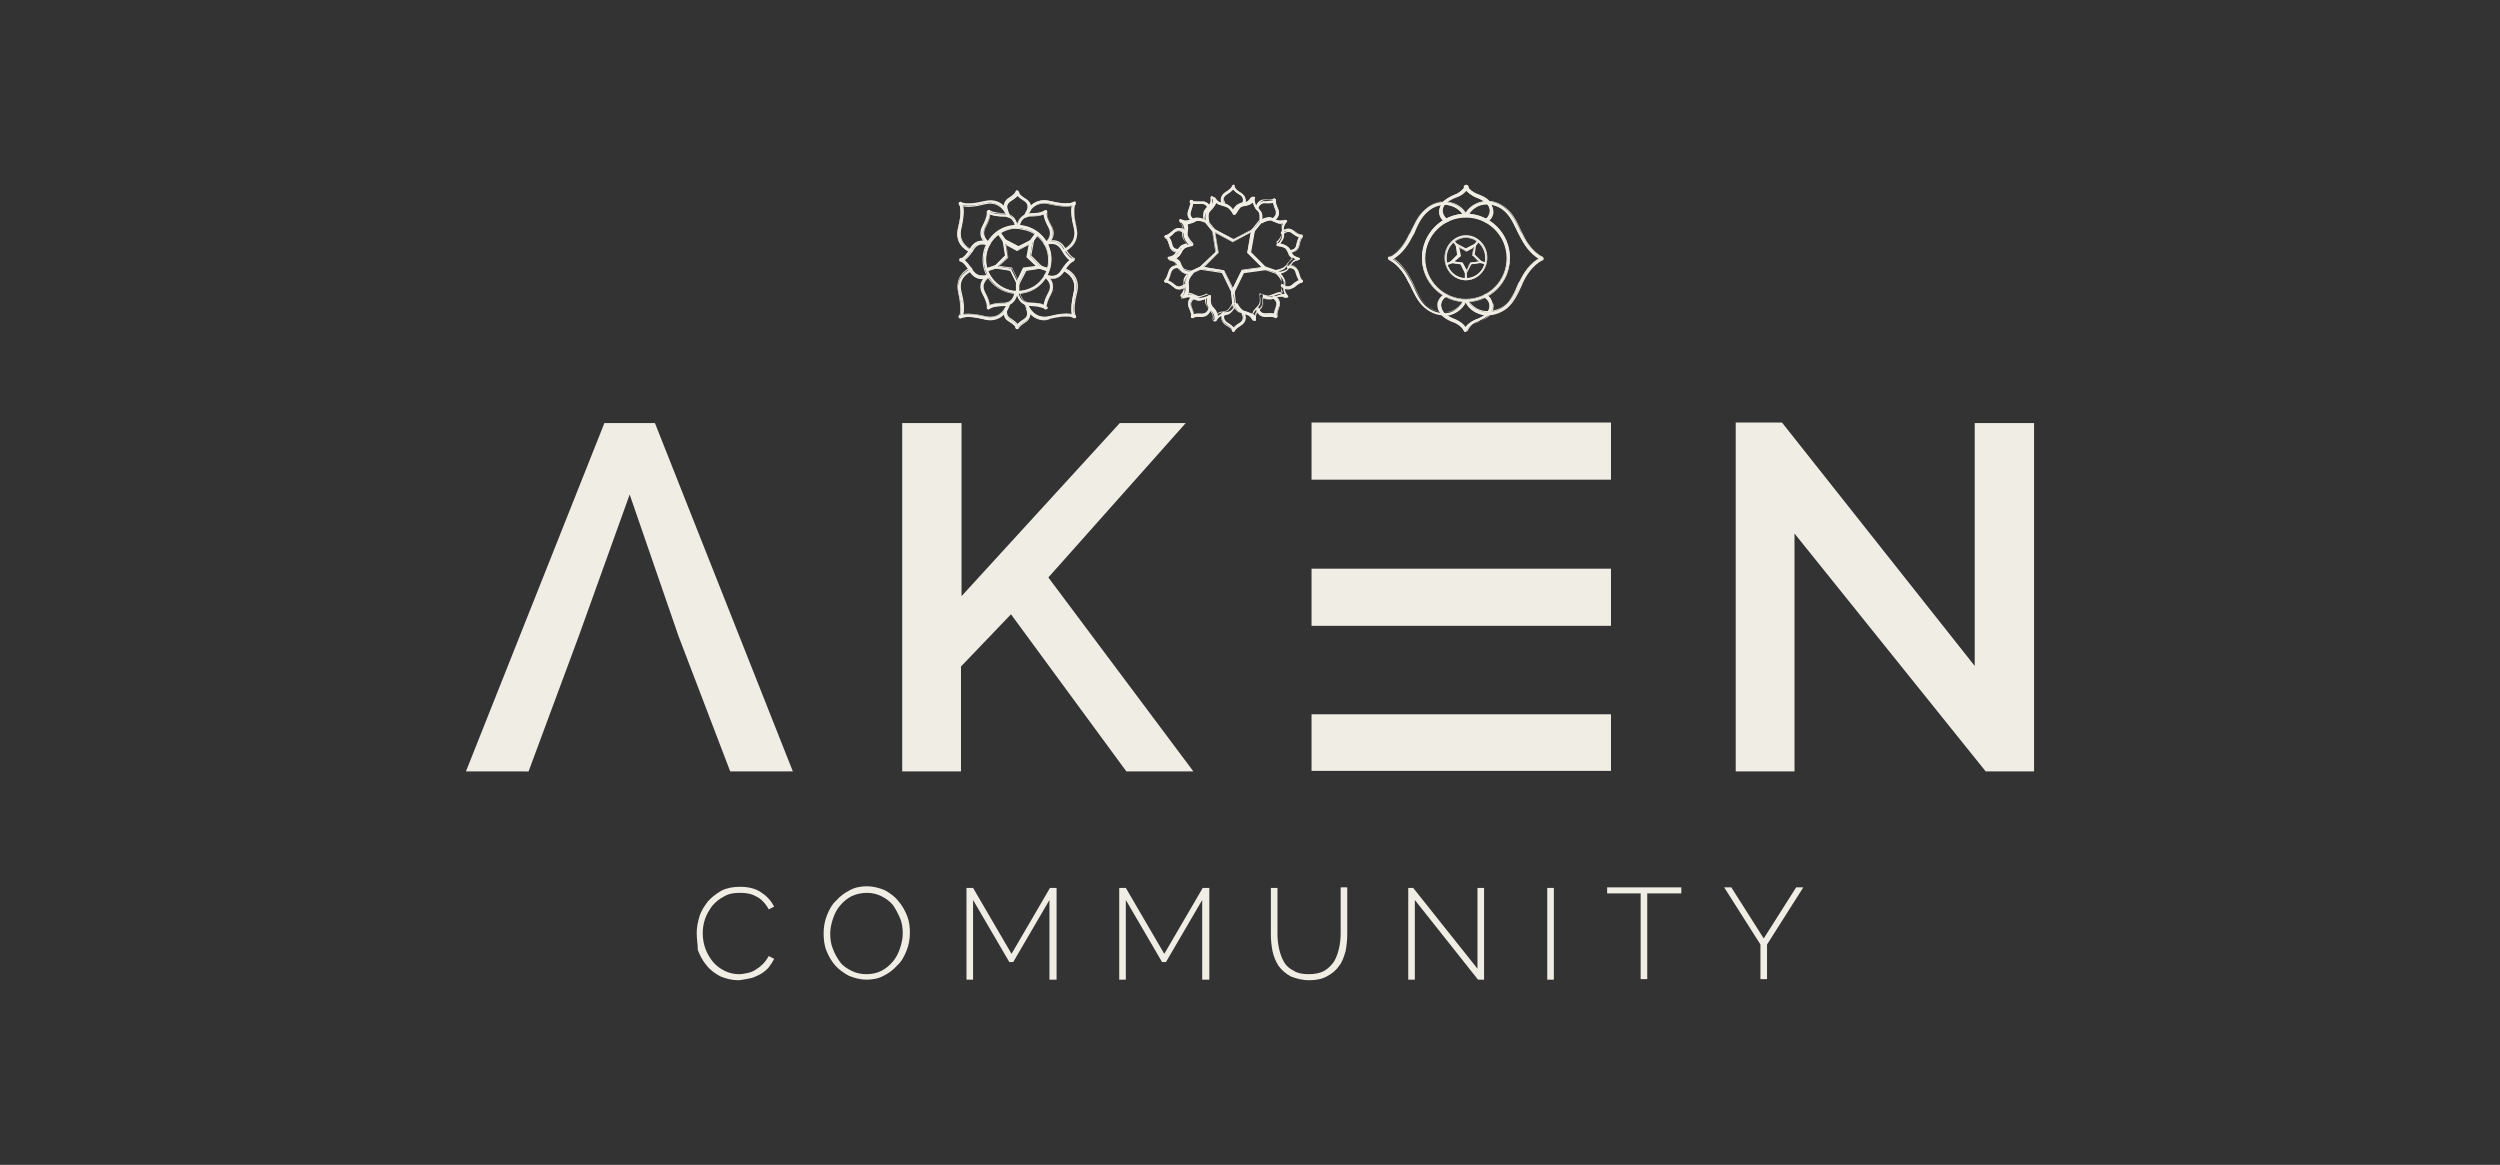 <?xml version="1.0" encoding="utf-8"?>
<!-- Generator: Adobe Illustrator 25.3.1, SVG Export Plug-In . SVG Version: 6.00 Build 0)  -->
<svg version="1.1" id="Capa_1" xmlns="http://www.w3.org/2000/svg" xmlns:xlink="http://www.w3.org/1999/xlink" x="0px" y="0px"
	 viewBox="0 0 455 212" style="enable-background:new 0 0 455 212;" xml:space="preserve">
<rect x="0" y="0" width="455" height="212" fill="#333333" stroke="none"/>
<style type="text/css">
	.st0{fill:#EFEDE4;}
</style>
<g>
	<g>
		<g>
			<g>
				<g>
					<path class="st0" d="M195.2,47.5C195.2,47.5,195.2,47.5,195.2,47.5c-0.1,0-0.9-0.2-2-2.1c-1-1.7-2.7-0.9-2.8-0.8
						c-0.1,0.1-0.2,0-0.3-0.1c-0.1-0.1,0-0.2,0.1-0.3c0,0,2.1-1.1,3.3,1c1,1.7,1.7,1.9,1.7,1.9c0.1,0,0.2,0.1,0.2,0.3
						C195.4,47.4,195.4,47.5,195.2,47.5z"/>
					<path class="st0" d="M195.2,47.6C195.2,47.6,195.2,47.6,195.2,47.6c-0.2,0-1-0.2-2.1-2.2c-1-1.6-2.6-0.8-2.6-0.8
						c-0.1,0-0.2,0-0.2,0c-0.1,0-0.1-0.1-0.2-0.2c0-0.1,0-0.2,0-0.2c0-0.1,0.1-0.1,0.2-0.2c0,0,2.2-1.1,3.5,1c1,1.7,1.6,1.9,1.6,1.9
						c0.2,0,0.3,0.2,0.2,0.4C195.5,47.5,195.4,47.6,195.2,47.6z M191.5,44.2c0.6,0,1.3,0.2,1.8,1.1c1.2,1.9,1.9,2.1,2,2.1
						c0.1,0,0.1,0,0.2-0.1c0-0.1,0-0.1-0.1-0.2c0,0-0.7-0.2-1.8-1.9c-1.2-2-3.2-1-3.2-1c0,0-0.1,0-0.1,0.1c0,0,0,0.1,0,0.1
						c0,0,0,0.1,0.1,0.1c0,0,0.1,0,0.1,0C190.5,44.5,190.9,44.2,191.5,44.2z"/>
				</g>
			</g>
			<g>
				<g>
					<path class="st0" d="M191.5,50.7c-0.7,0-1.3-0.3-1.3-0.3c-0.1-0.1-0.2-0.2-0.1-0.3c0.1-0.1,0.2-0.2,0.3-0.1
						c0.1,0,1.7,0.9,2.8-0.8c1.2-1.9,1.9-2.1,2-2.1c0.1,0,0.2,0.1,0.3,0.2c0,0.1-0.1,0.2-0.2,0.3c0,0-0.6,0.2-1.7,1.9
						C193,50.4,192.2,50.7,191.5,50.7z"/>
					<path class="st0" d="M191.5,50.8c-0.7,0-1.3-0.3-1.3-0.3c-0.2-0.1-0.2-0.3-0.1-0.4c0.1-0.2,0.3-0.2,0.4-0.1
						c0.1,0,1.7,0.8,2.6-0.8c1.2-1.9,1.9-2.1,2.1-2.2c0.1,0,0.2,0,0.2,0.1c0.1,0,0.1,0.1,0.1,0.2c0,0.1-0.1,0.3-0.2,0.3l0,0
						c0,0,0,0-0.1,0c-0.1,0-0.7,0.3-1.6,1.9C193,50.5,192.1,50.8,191.5,50.8z M190.3,50.1c-0.1,0-0.1,0-0.1,0.1c0,0.1,0,0.2,0.1,0.2
						c0,0,0.5,0.3,1.2,0.3c0.8,0,1.5-0.4,2-1.2c0.9-1.4,1.5-1.8,1.7-1.9l0,0l0.1,0c0,0,0.1,0,0.1-0.1c0,0,0-0.1,0-0.1
						c0,0,0-0.1-0.1-0.1c0,0-0.1,0-0.1,0c0,0-0.8,0.1-2,2.1C192.2,51,190.5,50.1,190.3,50.1C190.4,50.1,190.4,50.1,190.3,50.1z"/>
				</g>
			</g>
		</g>
		<g>
			<g>
				<g>
					<path class="st0" d="M183.2,38.7c-0.1,0-0.2,0-0.2-0.1c-0.3-0.5-0.5-1.7,0.7-2.4c1.1-0.7,1.3-1.1,1.3-1.1
						c0-0.1,0.1-0.2,0.3-0.2c0.1,0,0.2,0.1,0.2,0.3c0,0.1-0.2,0.6-1.5,1.4c-1.1,0.7-0.6,1.7-0.5,1.8c0.1,0.1,0,0.2-0.1,0.3
						C183.2,38.7,183.2,38.7,183.2,38.7z"/>
					<path class="st0" d="M183.2,38.7c-0.1,0-0.2-0.1-0.3-0.2c-0.3-0.5-0.5-1.8,0.7-2.5c1.1-0.7,1.2-1.1,1.2-1.1
						c0-0.1,0.1-0.1,0.1-0.2c0.1,0,0.1-0.1,0.2-0.1c0.1,0,0.1,0.1,0.2,0.1c0,0.1,0.1,0.2,0.1,0.2c0,0.1-0.2,0.7-1.5,1.5
						c-1,0.6-0.5,1.6-0.5,1.7c0,0.1,0,0.2,0,0.2s-0.1,0.1-0.2,0.2C183.3,38.7,183.2,38.7,183.2,38.7z M185.1,35
						C185.1,35,185.1,35,185.1,35c-0.1,0-0.1,0.1-0.1,0.1c0,0.1-0.2,0.5-1.3,1.2c-1.1,0.7-0.9,1.8-0.7,2.3c0,0.1,0.1,0.1,0.2,0.1
						c0,0,0.1,0,0.1-0.1c0,0,0-0.1,0-0.1c0,0-0.6-1.2,0.6-1.9c1.3-0.8,1.4-1.3,1.4-1.4c0,0,0-0.1,0-0.1C185.2,35,185.2,35,185.1,35
						C185.2,35,185.1,35,185.1,35z"/>
				</g>
			</g>
			<g>
				<g>
					<path class="st0" d="M187.1,38.7c0,0-0.1,0-0.1,0c-0.1-0.1-0.2-0.2-0.1-0.3c0,0,0.6-1.1-0.5-1.8c-1.3-0.8-1.5-1.3-1.5-1.4
						c0-0.1,0.1-0.2,0.2-0.3c0.1,0,0.2,0.1,0.3,0.2l0,0c0,0,0.1,0.4,1.3,1.1c1.2,0.7,1,1.9,0.7,2.4
						C187.3,38.6,187.2,38.7,187.1,38.7z"/>
					<path class="st0" d="M187.1,38.7c0,0-0.1,0-0.1,0c-0.2-0.1-0.2-0.3-0.1-0.4c0,0,0.5-1.1-0.5-1.7c-1.3-0.8-1.5-1.3-1.5-1.5
						c0-0.1,0-0.2,0.1-0.2s0.1-0.1,0.2-0.1c0.1,0,0.2,0,0.2,0.1c0.1,0,0.1,0.1,0.1,0.2c0,0.1,0.2,0.5,1.2,1.1c1.2,0.7,1,1.9,0.7,2.5
						C187.3,38.7,187.2,38.7,187.1,38.7z M185.1,35C185.1,35,185.1,35,185.1,35c-0.1,0-0.1,0-0.1,0.1c0,0,0,0.1,0,0.1
						c0,0.1,0.1,0.6,1.4,1.4c1.2,0.7,0.6,1.8,0.6,1.9c0,0.1,0,0.2,0.1,0.2c0.1,0,0.2,0,0.2-0.1c0.3-0.5,0.5-1.6-0.7-2.3
						c-0.9-0.5-1.2-0.9-1.3-1.1h0l0-0.1C185.3,35,185.3,35,185.1,35C185.2,35,185.2,35,185.1,35z"/>
				</g>
			</g>
		</g>
		<g>
			<g>
				<g>
					<path class="st0" d="M186.7,39.5C186.7,39.5,186.7,39.5,186.7,39.5c-0.2,0-0.3-0.2-0.2-0.3c0,0,1.1-3.5,4.7-2.6
						c3.2,0.8,4.1,0.2,4.1,0.2c0.1-0.1,0.2,0,0.3,0.1c0.1,0.1,0,0.2,0,0.3c-0.1,0.1-1.1,0.7-4.5-0.1c-3.2-0.8-4.1,2.1-4.1,2.3
						C186.9,39.4,186.8,39.5,186.7,39.5z"/>
					<path class="st0" d="M186.7,39.6C186.7,39.6,186.7,39.6,186.7,39.6c-0.3-0.1-0.3-0.2-0.3-0.4c0-0.1,1.2-3.5,4.8-2.6
						c3.1,0.8,4.1,0.2,4.1,0.2c0.1-0.1,0.3-0.1,0.4,0.1c0.1,0.1,0.1,0.3-0.1,0.4c-0.1,0.1-1.1,0.7-4.6-0.1c-3.1-0.8-4,2.1-4,2.2
						C187,39.5,186.9,39.6,186.7,39.6z M190,36.6c-2.6,0-3.4,2.5-3.5,2.7c0,0.1,0,0.2,0.1,0.2c0.1,0,0.2,0,0.2-0.1
						c0-0.1,1-3.1,4.2-2.3c3.4,0.8,4.3,0.2,4.4,0.2c0.1,0,0.1-0.1,0-0.2c0-0.1-0.1-0.1-0.2,0c0,0-1,0.6-4.2-0.2
						C190.8,36.6,190.4,36.6,190,36.6z"/>
				</g>
			</g>
			<g>
				<g>
					<path class="st0" d="M193.7,45.9c-0.1,0-0.2,0-0.2-0.1c-0.1-0.1,0-0.2,0.1-0.3c1-0.5,2.5-1.6,1.9-4c-0.9-3.4-0.2-4.4-0.1-4.5
						c0.1-0.1,0.2-0.1,0.3,0c0.1,0.1,0.1,0.2,0,0.3c0,0-0.6,0.9,0.2,4.1C196.6,44.1,194.6,45.4,193.7,45.9
						C193.7,45.8,193.7,45.9,193.7,45.9z"/>
					<path class="st0" d="M193.7,45.9c-0.1,0-0.2-0.1-0.3-0.2c0-0.1,0-0.2,0-0.2c0-0.1,0.1-0.1,0.2-0.2c0.9-0.4,2.4-1.6,1.8-3.9
						c-0.9-3.5-0.2-4.5-0.1-4.6c0.1-0.1,0.3-0.2,0.4-0.1c0.1,0,0.1,0.1,0.1,0.2c0,0.1,0,0.2-0.1,0.2c0,0-0.5,1,0.2,4.1
						c0.7,2.9-1.3,4.2-2.1,4.6C193.8,45.9,193.7,45.9,193.7,45.9z M195.5,36.9c0,0-0.1,0-0.1,0.1c-0.1,0.1-0.7,1.1,0.2,4.4
						c0.6,2.5-0.9,3.6-1.9,4.1c0,0-0.1,0-0.1,0.1c0,0,0,0.1,0,0.1c0,0.1,0.1,0.1,0.2,0.1c0.8-0.4,2.7-1.7,2.1-4.4
						c-0.8-3.2-0.2-4.2-0.2-4.2c0,0,0-0.1,0-0.1C195.6,37,195.6,37,195.5,36.9C195.5,36.9,195.5,36.9,195.5,36.9z"/>
				</g>
			</g>
		</g>
		<g>
			<g>
				<g>
					<path class="st0" d="M183.5,39.5c-0.1,0-0.2-0.1-0.2-0.2c0-0.1-1-3-4.1-2.3c-3.4,0.9-4.4,0.2-4.5,0.1c-0.1-0.1-0.1-0.2,0-0.3
						c0.1-0.1,0.2-0.1,0.3,0c0,0,0.9,0.6,4.1-0.2c3.6-0.9,4.7,2.5,4.7,2.6C183.8,39.3,183.7,39.5,183.5,39.5
						C183.6,39.5,183.5,39.5,183.5,39.5z"/>
					<path class="st0" d="M183.5,39.6c-0.1,0-0.3-0.1-0.3-0.2c0-0.1-1-3-4-2.2c-3.4,0.9-4.5,0.2-4.6,0.1c-0.1-0.1-0.2-0.3-0.1-0.4
						c0-0.1,0.1-0.1,0.2-0.1c0.1,0,0.2,0,0.2,0.1c0,0,0.9,0.5,4.1-0.2c3.6-0.9,4.7,2.5,4.8,2.6C183.9,39.4,183.8,39.5,183.5,39.6
						C183.6,39.6,183.5,39.6,183.5,39.6z M180.2,36.9c2.4,0,3.2,2.3,3.2,2.4c0,0.1,0.1,0.1,0.2,0.1c0.1,0,0.1-0.1,0.1-0.2
						c0-0.1-1.1-3.4-4.6-2.5c-3.3,0.8-4.2,0.2-4.2,0.2c0,0-0.1,0-0.1,0c0,0-0.1,0-0.1,0.1c0,0.1,0,0.2,0,0.2
						c0.1,0.1,1.1,0.7,4.4-0.2C179.5,36.9,179.9,36.9,180.2,36.9z"/>
				</g>
			</g>
			<g>
				<g>
					<path class="st0" d="M176.6,45.9C176.5,45.9,176.5,45.8,176.6,45.9c-1-0.4-2.9-1.7-2.2-4.5c0.8-3.2,0.2-4.1,0.2-4.1
						c-0.1-0.1,0-0.2,0.1-0.3c0.1-0.1,0.2,0,0.3,0c0.1,0.1,0.7,1.1-0.1,4.5c-0.6,2.4,0.9,3.5,1.9,4c0.1,0.1,0.2,0.2,0.1,0.3
						C176.7,45.8,176.6,45.9,176.6,45.9z"/>
					<path class="st0" d="M176.6,45.9c0,0-0.1,0-0.1,0c-0.9-0.4-2.9-1.7-2.1-4.6c0.8-3.1,0.2-4.1,0.2-4.1c-0.1-0.1-0.1-0.3,0.1-0.4
						c0.1-0.1,0.3-0.1,0.4,0.1c0.1,0.1,0.7,1.1-0.1,4.6c-0.6,2.3,0.9,3.4,1.8,3.9c0.1,0,0.1,0.1,0.2,0.2c0,0.1,0,0.2,0,0.2
						C176.8,45.9,176.7,45.9,176.6,45.9z M174.8,36.9C174.7,36.9,174.7,36.9,174.8,36.9c-0.1,0.1-0.2,0.2-0.1,0.2c0,0,0.6,1-0.2,4.2
						c-0.7,2.7,1.2,4,2.1,4.4c0.1,0,0.2,0,0.2-0.1c0,0,0-0.1,0-0.1c0,0,0-0.1-0.1-0.1c-1-0.5-2.5-1.6-1.9-4.1
						c0.8-3.4,0.2-4.3,0.2-4.4C174.9,36.9,174.8,36.9,174.8,36.9z"/>
				</g>
			</g>
		</g>
		<g>
			<g>
				<g>
					<path class="st0" d="M185.1,59.8C185.1,59.8,185.1,59.8,185.1,59.8c-0.2,0-0.2-0.1-0.2-0.3c0-0.1,0.2-0.6,1.5-1.4
						c1.1-0.7,0.6-1.7,0.5-1.8c-0.1-0.1,0-0.2,0.1-0.3c0.1-0.1,0.2,0,0.3,0.1c0.3,0.5,0.5,1.7-0.7,2.4c-1.1,0.7-1.3,1.1-1.3,1.1
						C185.3,59.8,185.2,59.8,185.1,59.8z"/>
					<path class="st0" d="M185.1,59.9C185.1,59.9,185.1,59.9,185.1,59.9c-0.1,0-0.2-0.1-0.2-0.1c0-0.1-0.1-0.2-0.1-0.2
						c0-0.1,0.2-0.7,1.5-1.5c1-0.6,0.5-1.6,0.5-1.7c-0.1-0.2,0-0.3,0.1-0.4c0.1,0,0.2,0,0.2,0c0.1,0,0.1,0.1,0.2,0.2
						c0.3,0.5,0.5,1.8-0.7,2.5c-1.1,0.7-1.2,1.1-1.2,1.1C185.4,59.8,185.3,59.9,185.1,59.9z M187.1,56.1
						C187.1,56.1,187,56.1,187.1,56.1c-0.1,0.1-0.2,0.1-0.1,0.2c0,0,0.6,1.2-0.6,1.9c-1.3,0.8-1.4,1.3-1.4,1.4c0,0,0,0.1,0,0.1
						c0,0,0.1,0,0.1,0.1c0.1,0,0.1,0,0.2-0.1c0-0.1,0.2-0.5,1.3-1.2c1.1-0.7,0.9-1.8,0.7-2.3C187.2,56.2,187.2,56.1,187.1,56.1
						C187.1,56.1,187.1,56.1,187.1,56.1z"/>
				</g>
			</g>
			<g>
				<g>
					<path class="st0" d="M185.1,59.8c-0.1,0-0.2-0.1-0.2-0.2l0,0c0,0-0.1-0.4-1.3-1.1c-1.2-0.7-1-1.9-0.7-2.4
						c0.1-0.1,0.2-0.2,0.3-0.1c0.1,0.1,0.2,0.2,0.1,0.3c0,0-0.6,1.1,0.5,1.8c1.3,0.8,1.5,1.3,1.5,1.4
						C185.3,59.7,185.3,59.8,185.1,59.8C185.1,59.8,185.1,59.8,185.1,59.8z"/>
					<path class="st0" d="M185.1,59.9c-0.1,0-0.3-0.1-0.3-0.3c0-0.1-0.2-0.5-1.2-1.1c-1.2-0.7-1-1.9-0.7-2.5c0-0.1,0.1-0.1,0.2-0.2
						c0.1,0,0.2,0,0.2,0c0.1,0.1,0.2,0.3,0.1,0.4c0,0-0.5,1.1,0.5,1.7c1.3,0.8,1.5,1.3,1.5,1.5C185.4,59.7,185.3,59.9,185.1,59.9
						C185.1,59.9,185.1,59.9,185.1,59.9z M184.9,59.5L184.9,59.5L184.9,59.5c0,0.1,0.1,0.2,0.2,0.2c0.1,0,0.1-0.1,0.1-0.2
						c0-0.1-0.1-0.6-1.4-1.4c-1.2-0.7-0.6-1.8-0.6-1.9c0-0.1,0-0.2-0.1-0.2c0,0-0.1,0-0.1,0c0,0-0.1,0-0.1,0.1
						c-0.3,0.5-0.5,1.6,0.7,2.3C184.6,59,184.8,59.4,184.9,59.5z"/>
				</g>
			</g>
		</g>
		<g>
			<g>
				<g>
					<path class="st0" d="M180.2,58.2c-0.3,0-0.7,0-1.1-0.1c-3.2-0.8-4.1-0.2-4.1-0.2c-0.1,0.1-0.2,0-0.3-0.1c-0.1-0.1,0-0.2,0-0.3
						c0.1-0.1,1.1-0.7,4.5,0.1c3.2,0.8,4.1-2.1,4.1-2.3c0-0.1,0.2-0.2,0.3-0.1c0.1,0,0.2,0.2,0.1,0.3
						C183.7,55.5,182.9,58.2,180.2,58.2z"/>
					<path class="st0" d="M180.2,58.3c-0.4,0-0.8-0.1-1.2-0.2c-3.1-0.8-4-0.2-4.1-0.2c-0.1,0.1-0.3,0.1-0.4-0.1
						c-0.1-0.1-0.1-0.3,0.1-0.4c0.1-0.1,1.1-0.7,4.6,0.1c3.1,0.8,4-2.1,4-2.2c0-0.2,0.2-0.3,0.4-0.2c0.2,0.1,0.3,0.2,0.2,0.4
						C183.8,55.6,182.9,58.3,180.2,58.3z M176.2,57.5c0.7,0,1.6,0.1,2.9,0.4c0.4,0.1,0.8,0.1,1.1,0.1c2.6,0,3.4-2.5,3.5-2.6
						c0-0.1,0-0.2-0.1-0.2c-0.1,0-0.2,0-0.2,0.1c0,0.1-1,3.1-4.2,2.3c-3.4-0.8-4.3-0.2-4.4-0.2c-0.1,0-0.1,0.1,0,0.2
						c0,0.1,0.1,0.1,0.2,0C174.9,57.7,175.2,57.5,176.2,57.5z"/>
				</g>
			</g>
			<g>
				<g>
					<path class="st0" d="M174.8,57.9c0,0-0.1,0-0.1,0c-0.1-0.1-0.1-0.2,0-0.3c0,0,0.6-0.9-0.2-4.1c-0.7-2.8,1.2-4.1,2.1-4.5
						c0.1-0.1,0.2,0,0.3,0.1c0.1,0.1,0,0.2-0.1,0.3c-1,0.5-2.5,1.6-1.9,4c0.9,3.4,0.2,4.4,0.1,4.5C174.9,57.8,174.8,57.9,174.8,57.9
						z"/>
					<path class="st0" d="M174.8,57.9c-0.1,0-0.1,0-0.2-0.1c-0.1,0-0.1-0.1-0.1-0.2c0-0.1,0-0.2,0.1-0.2c0,0,0.5-0.9-0.2-4.1
						c-0.7-2.9,1.3-4.2,2.1-4.6c0.2-0.1,0.3,0,0.4,0.1c0.1,0.2,0,0.3-0.1,0.4c-0.9,0.4-2.4,1.6-1.8,3.9c0.9,3.5,0.2,4.5,0.1,4.6
						C175,57.9,174.9,57.9,174.8,57.9z M176.6,48.9C176.5,48.9,176.5,48.9,176.6,48.9c-0.9,0.4-2.8,1.7-2.1,4.4
						c0.8,3.2,0.2,4.2,0.2,4.2c0,0,0,0.1,0,0.1c0,0,0,0.1,0.1,0.1c0.1,0,0.2,0,0.2,0c0.1-0.1,0.7-1.1-0.2-4.4
						c-0.6-2.5,0.9-3.6,1.9-4.1c0.1,0,0.1-0.1,0.1-0.2C176.7,49,176.6,48.9,176.6,48.9z"/>
				</g>
			</g>
		</g>
		<g>
			<g>
				<g>
					<path class="st0" d="M190.1,58.2c-2.7,0-3.5-2.7-3.5-2.7c0-0.1,0-0.2,0.1-0.3c0.1,0,0.2,0,0.3,0.1c0,0.1,1,3,4.1,2.3
						c3.4-0.9,4.4-0.2,4.5-0.1c0.1,0.1,0.1,0.2,0,0.3c-0.1,0.1-0.2,0.1-0.3,0c0,0-0.9-0.6-4.1,0.2C190.8,58.1,190.4,58.2,190.1,58.2
						z"/>
					<path class="st0" d="M190.1,58.3c-2.7,0-3.6-2.7-3.6-2.8c0-0.2,0-0.3,0.2-0.4c0.2,0,0.3,0,0.4,0.2c0,0.1,1,3,4,2.2
						c3.5-0.9,4.5-0.2,4.6-0.1c0.1,0,0.1,0.1,0.1,0.2c0,0.1,0,0.2-0.1,0.2c0,0.1-0.1,0.1-0.2,0.1c-0.1,0-0.2,0-0.2-0.1
						c0,0-1-0.5-4.1,0.2C190.8,58.2,190.4,58.3,190.1,58.3z M186.7,55.3C186.7,55.3,186.7,55.3,186.7,55.3c-0.1,0-0.2,0.1-0.1,0.2
						c0,0.1,0.9,2.6,3.5,2.6c0.4,0,0.7,0,1.1-0.1c3.2-0.8,4.2-0.2,4.2-0.2c0,0,0.1,0,0.1,0c0,0,0.1,0,0.1-0.1c0,0,0-0.1,0-0.1
						s0-0.1-0.1-0.1c-0.1-0.1-1.1-0.7-4.4,0.2c-3.2,0.8-4.2-2.2-4.2-2.3C186.8,55.3,186.8,55.3,186.7,55.3z"/>
				</g>
			</g>
			<g>
				<g>
					<path class="st0" d="M195.5,57.9c-0.1,0-0.1,0-0.2-0.1c-0.1-0.1-0.7-1.1,0.1-4.5c0.6-2.4-0.9-3.5-1.9-4
						c-0.1-0.1-0.2-0.2-0.1-0.3c0.1-0.1,0.2-0.2,0.3-0.1c0.9,0.4,2.8,1.7,2.1,4.5c-0.8,3.2-0.2,4.1-0.2,4.1c0.1,0.1,0,0.2-0.1,0.3
						C195.6,57.8,195.5,57.9,195.5,57.9z"/>
					<path class="st0" d="M195.5,57.9c-0.1,0-0.2,0-0.2-0.1c-0.1-0.1-0.7-1.1,0.1-4.6c0.6-2.3-0.9-3.4-1.8-3.9
						c-0.2-0.1-0.2-0.3-0.1-0.4c0.1-0.2,0.3-0.2,0.4-0.1c0.9,0.4,2.9,1.7,2.1,4.6c-0.8,3.1-0.2,4.1-0.2,4.1c0.1,0.1,0.1,0.3-0.1,0.4
						C195.6,57.9,195.5,57.9,195.5,57.9z M193.7,48.9c-0.1,0-0.1,0-0.1,0.1c0,0.1,0,0.2,0.1,0.2c1,0.5,2.5,1.6,1.9,4.1
						c-0.8,3.4-0.2,4.3-0.2,4.4c0,0.1,0.1,0.1,0.2,0c0.1,0,0.1-0.1,0-0.2c0,0-0.6-1,0.2-4.2C196.5,50.6,194.6,49.4,193.7,48.9
						C193.7,48.9,193.7,48.9,193.7,48.9z"/>
				</g>
			</g>
		</g>
		<g>
			<g>
				<g>
					<path class="st0" d="M175,47.5c-0.1,0-0.2-0.1-0.2-0.2c0-0.1,0.1-0.2,0.2-0.3c0,0,0.6-0.2,1.7-1.9c1.2-2.1,3.3-1,3.3-1
						c0.1,0.1,0.2,0.2,0.1,0.3c-0.1,0.1-0.2,0.2-0.3,0.1c-0.1,0-1.7-0.9-2.8,0.8C175.9,47.3,175.1,47.5,175,47.5
						C175,47.5,175,47.5,175,47.5z"/>
					<path class="st0" d="M175,47.6c-0.2,0-0.3-0.1-0.3-0.3c0-0.1,0.1-0.3,0.2-0.3l0,0c0,0,0,0,0.1,0c0.1,0,0.7-0.3,1.6-1.9
						c1.3-2.1,3.4-1,3.5-1c0.1,0,0.1,0.1,0.1,0.2c0,0.1,0,0.2,0,0.2c0,0.1-0.1,0.1-0.2,0.2c-0.1,0-0.2,0-0.2,0
						c-0.1,0-1.7-0.8-2.6,0.8C176,47.4,175.2,47.6,175,47.6C175,47.6,175,47.6,175,47.6z M175.1,47.1L175.1,47.1L175.1,47.1
						c-0.2,0-0.2,0.1-0.2,0.2c0,0.1,0.1,0.1,0.2,0.1c0,0,0.8-0.1,1.9-2.1c1.1-1.8,2.8-0.9,2.9-0.8c0,0,0.1,0,0.1,0
						c0,0,0.1,0,0.1-0.1c0,0,0-0.1,0-0.1c0,0,0-0.1-0.1-0.1c0,0-2-1.1-3.2,1C175.9,46.6,175.3,47,175.1,47.1z"/>
				</g>
			</g>
			<g>
				<g>
					<path class="st0" d="M178.7,50.7c-0.7,0-1.5-0.3-2.1-1.3c-1-1.7-1.7-1.9-1.7-1.9c-0.1,0-0.2-0.1-0.2-0.3c0-0.1,0.1-0.2,0.3-0.2
						c0.1,0,0.8,0.2,2,2.1c1,1.7,2.7,0.9,2.8,0.8c0.1-0.1,0.2,0,0.3,0.1c0.1,0.1,0,0.2-0.1,0.3C180,50.4,179.4,50.7,178.7,50.7z"/>
					<path class="st0" d="M178.7,50.8c-0.6,0-1.5-0.2-2.2-1.3c-1-1.7-1.6-1.9-1.7-1.9c-0.2,0-0.3-0.2-0.2-0.4c0-0.2,0.2-0.3,0.3-0.2
						c0.1,0,0.9,0.2,2.1,2.2c1,1.6,2.5,0.9,2.6,0.8c0.2-0.1,0.3,0,0.4,0.1c0,0.1,0,0.2,0,0.2c0,0.1-0.1,0.1-0.2,0.2
						C180,50.5,179.4,50.8,178.7,50.8z M175,47.1c-0.1,0-0.1,0-0.1,0.1c0,0.1,0,0.1,0.1,0.2c0,0,0.7,0.2,1.8,1.9
						c0.5,0.8,1.2,1.2,2,1.2c0.7,0,1.2-0.3,1.2-0.3c0,0,0.1,0,0.1-0.1c0,0,0-0.1,0-0.1c0-0.1-0.1-0.1-0.2-0.1
						c-0.1,0-1.8,0.9-2.9-0.8C175.8,47.3,175.1,47.1,175,47.1C175,47.1,175,47.1,175,47.1z"/>
				</g>
			</g>
		</g>
		<g>
			<g>
				<g>
					<path class="st0" d="M179.9,56.2c-0.1,0-0.1,0-0.1-0.1c-0.1-0.1-0.1-0.2,0-0.3c0.1-0.1,0.6-0.6,2.9-0.6c2,0,2.1-1.9,2.1-1.9
						c0-0.1,0.1-0.2,0.2-0.2c0.1,0,0.2,0.1,0.2,0.2c0,0-0.2,2.4-2.6,2.4c-2,0-2.5,0.5-2.5,0.5C180.1,56.2,180,56.2,179.9,56.2z"/>
					<path class="st0" d="M179.9,56.3c-0.1,0-0.1,0-0.2-0.1c-0.1-0.1-0.1-0.3,0-0.4c0.1-0.1,0.7-0.7,2.9-0.7c1.9,0,2-1.8,2-1.9
						c0-0.1,0-0.2,0.1-0.2c0.1-0.1,0.1-0.1,0.2-0.1c0,0,0,0,0,0c0.1,0,0.2,0,0.2,0.1c0.1,0.1,0.1,0.1,0.1,0.2c0,0-0.2,2.4-2.6,2.5
						c-2,0-2.4,0.5-2.5,0.5C180.1,56.2,180,56.3,179.9,56.3z M185,53.1C184.9,53.1,184.9,53.1,185,53.1c-0.1,0.1-0.1,0.1-0.1,0.1
						c0,0.1-0.1,2-2.2,2c-2.3,0-2.8,0.6-2.8,0.6c0,0.1,0,0.1,0,0.2c0.1,0,0.1,0,0.2,0c0,0,0.5-0.5,2.6-0.5c1,0,1.7-0.4,2.1-1.1
						c0.3-0.6,0.4-1.2,0.4-1.2c0,0,0-0.1,0-0.1C185,53.1,185,53.1,185,53.1C185,53.1,185,53.1,185,53.1z"/>
				</g>
			</g>
			<g>
				<g>
					<path class="st0" d="M179.9,56.2C179.9,56.2,179.9,56.2,179.9,56.2c-0.2-0.1-0.3-0.2-0.2-0.3l0,0c0,0,0.2-0.6-0.8-2.4
						c-1.1-2.1,0.9-3.4,0.9-3.4c0.1-0.1,0.2,0,0.3,0.1c0.1,0.1,0,0.2-0.1,0.3c-0.1,0-1.6,1-0.7,2.8c1.1,2,0.8,2.7,0.8,2.8
						C180.1,56.1,180,56.2,179.9,56.2z"/>
					<path class="st0" d="M179.9,56.3c0,0-0.1,0-0.1,0c-0.1,0-0.1-0.1-0.2-0.2c0-0.1,0-0.2,0-0.2c0-0.1,0.1-0.7-0.8-2.4
						c-1.2-2.2,0.9-3.5,0.9-3.5c0.1-0.1,0.3,0,0.4,0.1c0,0.1,0.1,0.2,0,0.2c0,0.1-0.1,0.1-0.1,0.2c-0.1,0-1.6,1-0.7,2.7
						c1.1,2,0.8,2.8,0.8,2.9C180.2,56.2,180.1,56.3,179.9,56.3z M179.8,55.9L179.8,55.9L179.8,55.9c0,0.1,0,0.1,0,0.2
						c0,0,0,0.1,0.1,0.1c0.1,0,0.2,0,0.2-0.1c0,0,0.3-0.7-0.8-2.7c-1-1.8,0.7-2.8,0.7-2.9c0,0,0.1-0.1,0.1-0.1c0,0,0-0.1,0-0.1
						c0-0.1-0.1-0.1-0.2,0c0,0-1.9,1.2-0.8,3.3C179.9,55,179.8,55.7,179.8,55.9z"/>
				</g>
			</g>
		</g>
		<g>
			<g>
				<g>
					<path class="st0" d="M190.3,44.5c-0.1,0-0.1,0-0.2-0.1c-0.1-0.1,0-0.2,0.1-0.3c0.1,0,1.6-1,0.7-2.8c-1.1-2-0.8-2.7-0.8-2.8
						c0-0.1,0.2-0.2,0.3-0.1c0.1,0,0.2,0.2,0.1,0.3l0,0c0,0-0.2,0.6,0.8,2.4c1.1,2.1-0.9,3.4-0.9,3.4
						C190.4,44.5,190.3,44.5,190.3,44.5z"/>
					<path class="st0" d="M190.3,44.6c-0.1,0-0.2-0.1-0.3-0.1c-0.1-0.1,0-0.3,0.1-0.4c0.1,0,1.6-1,0.7-2.7c-1.1-2-0.9-2.8-0.8-2.9
						c0-0.1,0.1-0.1,0.2-0.2c0.1,0,0.2,0,0.2,0c0.1,0,0.1,0.1,0.2,0.2c0,0.1,0,0.2,0,0.2c0,0.1-0.1,0.7,0.8,2.4
						c1.2,2.2-0.9,3.5-0.9,3.5C190.4,44.6,190.4,44.6,190.3,44.6z M190.3,38.4C190.3,38.4,190.3,38.5,190.3,38.4
						c-0.1,0-0.1,0.1-0.1,0.1c0,0-0.3,0.8,0.8,2.7c1,1.8-0.7,2.8-0.7,2.9c-0.1,0-0.1,0.1,0,0.2c0,0.1,0.1,0.1,0.2,0
						c0,0,1.9-1.2,0.8-3.3c-0.8-1.6-0.8-2.3-0.8-2.4l0,0l0,0c0,0,0-0.1,0-0.1C190.4,38.5,190.4,38.5,190.3,38.4
						C190.3,38.5,190.3,38.4,190.3,38.4z"/>
				</g>
			</g>
			<g>
				<g>
					<path class="st0" d="M185.3,41.5C185.3,41.5,185.3,41.5,185.3,41.5c-0.1,0-0.2-0.1-0.2-0.2c0,0,0.1-2.4,2.6-2.4
						c2,0,2.5-0.5,2.5-0.5c0.1-0.1,0.2-0.1,0.3,0c0.1,0.1,0.1,0.2,0,0.3c-0.1,0.1-0.6,0.6-2.9,0.6c-2,0-2.1,1.9-2.1,1.9
						C185.5,41.4,185.4,41.5,185.3,41.5z"/>
					<path class="st0" d="M185.3,41.6L185.3,41.6c-0.2,0-0.3-0.2-0.3-0.3c0,0,0.2-2.4,2.6-2.5c2,0,2.4-0.5,2.5-0.5
						c0.1-0.1,0.3-0.1,0.4,0c0.1,0.1,0.1,0.3,0,0.4c-0.1,0.1-0.7,0.7-2.9,0.7c-1.9,0-2,1.8-2,1.9C185.6,41.5,185.5,41.6,185.3,41.6z
						 M190.3,38.5c0,0-0.1,0-0.1,0c0,0-0.5,0.5-2.6,0.5c-1,0-1.7,0.4-2.1,1.1c-0.3,0.6-0.4,1.2-0.4,1.2c0,0.1,0.1,0.1,0.1,0.1l0,0.1
						v-0.1c0.1,0,0.1-0.1,0.1-0.1c0-0.1,0.1-2,2.2-2c2.3,0,2.8-0.6,2.8-0.6C190.5,38.6,190.5,38.5,190.3,38.5
						C190.4,38.5,190.3,38.5,190.3,38.5z"/>
				</g>
			</g>
		</g>
		<g>
			<g>
				<g>
					<path class="st0" d="M190.3,56.2c-0.1,0-0.1,0-0.2-0.1l0,0c0,0-0.5-0.5-2.5-0.5c-2.4,0-2.6-2.3-2.6-2.4c0-0.1,0.1-0.2,0.2-0.2
						c0.1,0,0.2,0.1,0.2,0.2c0,0.1,0.1,1.9,2.1,1.9c2.3,0,2.8,0.6,2.9,0.6c0.1,0.1,0.1,0.2,0,0.3C190.4,56.2,190.4,56.2,190.3,56.2z
						"/>
					<path class="st0" d="M190.3,56.3c-0.1,0-0.2,0-0.2-0.1c0,0-0.6-0.4-2.4-0.5c-2.5,0-2.6-2.4-2.6-2.5c0-0.2,0.1-0.3,0.3-0.3
						c0.1,0,0.2,0,0.2,0.1s0.1,0.1,0.1,0.2c0,0.1,0.1,1.9,2,1.9c2.2,0,2.8,0.6,2.9,0.7c0.1,0.1,0.1,0.1,0.1,0.2c0,0.1,0,0.2-0.1,0.2
						C190.5,56.3,190.4,56.3,190.3,56.3z M185.3,53.1C185.3,53.1,185.3,53.1,185.3,53.1c-0.1,0-0.1,0.1-0.1,0.1c0,0,0,0.6,0.4,1.2
						c0.4,0.8,1.1,1.1,2.1,1.1c2,0,2.5,0.4,2.6,0.5c0.1,0.1,0.1,0.1,0.2,0c0,0,0-0.1,0.1-0.1c0,0,0-0.1,0-0.1c0,0-0.5-0.6-2.8-0.6
						c-2.1,0-2.2-1.9-2.2-2C185.4,53.2,185.4,53.2,185.3,53.1C185.4,53.1,185.3,53.1,185.3,53.1z"/>
				</g>
			</g>
			<g>
				<g>
					<path class="st0" d="M190.3,56.2c-0.1,0-0.2-0.1-0.2-0.1c0-0.1-0.3-0.8,0.8-2.8c0.9-1.7-0.6-2.7-0.7-2.8
						c-0.1-0.1-0.1-0.2-0.1-0.3c0.1-0.1,0.2-0.1,0.3-0.1c0,0,2,1.3,0.9,3.4c-1,1.8-0.8,2.4-0.8,2.4C190.6,56,190.5,56.1,190.3,56.2
						C190.4,56.2,190.3,56.2,190.3,56.2z"/>
					<path class="st0" d="M190.3,56.3c-0.1,0-0.2-0.1-0.3-0.2c-0.1-0.1-0.3-0.9,0.8-2.9c0.9-1.7-0.6-2.6-0.7-2.7
						c-0.1,0-0.1-0.1-0.1-0.2c0-0.1,0-0.2,0-0.2c0-0.1,0.1-0.1,0.2-0.1c0.1,0,0.2,0,0.2,0c0,0,2.1,1.3,0.9,3.5
						c-0.9,1.7-0.8,2.4-0.8,2.4c0.1,0.2,0,0.3-0.2,0.4C190.4,56.3,190.3,56.3,190.3,56.3z M190.3,50.1
						C190.3,50.1,190.3,50.1,190.3,50.1c-0.1,0-0.1,0-0.1,0.1c0,0,0,0.1,0,0.1c0,0,0,0.1,0.1,0.1c0.1,0,1.7,1.1,0.7,2.9
						c-1.1,2-0.8,2.7-0.8,2.7c0,0.1,0.1,0.1,0.2,0.1c0.1,0,0.1-0.1,0.1-0.2c0,0-0.2-0.7,0.8-2.5C192.3,51.4,190.4,50.2,190.3,50.1
						C190.4,50.1,190.3,50.1,190.3,50.1z"/>
				</g>
			</g>
		</g>
		<g>
			<g>
				<g>
					<path class="st0" d="M179.9,44.5c0,0-0.1,0-0.1,0c0,0-2-1.3-0.9-3.4c1-1.8,0.8-2.4,0.8-2.4c0-0.1,0-0.2,0.1-0.3
						c0.1,0,0.2,0,0.3,0.1c0,0.1,0.3,0.8-0.8,2.8c-0.9,1.7,0.6,2.7,0.7,2.8c0.1,0.1,0.1,0.2,0.1,0.3C180.1,44.5,180,44.5,179.9,44.5
						z"/>
					<path class="st0" d="M179.9,44.6c-0.1,0-0.1,0-0.2,0c0,0-2.1-1.3-0.9-3.5c0.9-1.7,0.8-2.4,0.8-2.4c-0.1-0.2,0-0.3,0.2-0.4
						c0.2-0.1,0.3,0,0.4,0.2c0,0.1,0.3,0.9-0.8,2.9c-0.9,1.7,0.6,2.6,0.7,2.7c0.1,0.1,0.2,0.3,0.1,0.4
						C180.2,44.5,180.1,44.6,179.9,44.6z M179.9,38.5C179.9,38.5,179.9,38.5,179.9,38.5c-0.1,0-0.2,0.1-0.1,0.2c0,0,0.2,0.7-0.8,2.5
						c-1.1,2,0.8,3.3,0.8,3.3c0.1,0,0.2,0,0.2,0c0-0.1,0-0.2,0-0.2c-0.1,0-1.7-1.1-0.7-2.9c1.1-2,0.8-2.7,0.8-2.7
						C180,38.5,180,38.5,179.9,38.5z"/>
				</g>
			</g>
			<g>
				<g>
					<path class="st0" d="M185,41.5c-0.1,0-0.2-0.1-0.2-0.2c0-0.1-0.1-1.9-2.1-1.9c-2.3,0-2.8-0.6-2.9-0.6c-0.1-0.1-0.1-0.2,0-0.3
						c0.1-0.1,0.2-0.1,0.3,0l0,0c0,0,0.5,0.5,2.5,0.5c2.4,0,2.6,2.3,2.6,2.4C185.2,41.4,185.1,41.5,185,41.5
						C185,41.5,185,41.5,185,41.5z"/>
					<path class="st0" d="M185,41.6c-0.2,0-0.3-0.1-0.3-0.3c0-0.1-0.1-1.9-2-1.9c-2.3,0-2.8-0.6-2.9-0.7c-0.1-0.1-0.1-0.1-0.1-0.2
						c0-0.1,0-0.2,0.1-0.2c0.1-0.1,0.1-0.1,0.2-0.1c0.1,0,0.2,0,0.2,0.1c0,0,0.6,0.4,2.4,0.5c2.5,0,2.6,2.4,2.6,2.5
						c0,0.1,0,0.2-0.1,0.2S185.1,41.6,185,41.6L185,41.6z M179.9,38.4C179.9,38.4,179.9,38.5,179.9,38.4c-0.1,0.1-0.1,0.1-0.1,0.1
						c0,0,0,0.1,0,0.1c0,0,0.5,0.6,2.8,0.6c2.1,0,2.2,1.9,2.2,2c0,0.1,0.1,0.1,0.1,0.1v0.1l0-0.1c0,0,0.1,0,0.1,0c0,0,0-0.1,0-0.1
						c0,0,0-0.6-0.4-1.2c-0.4-0.8-1.1-1.1-2.1-1.1c-2,0-2.5-0.4-2.6-0.5C180,38.5,180,38.5,179.9,38.4
						C180,38.4,179.9,38.4,179.9,38.4z"/>
				</g>
			</g>
		</g>
		<g>
			<g>
				<g>
					<path class="st0" d="M188.8,52.2c-2.8,2-6.6,1.4-8.6-1.4s-1.4-6.6,1.4-8.6s6.6-1.4,8.6,1.4C192.1,46.4,191.5,50.2,188.8,52.2z
						 M181.8,42.6c-2.6,1.9-3.1,5.4-1.3,8c1.9,2.6,5.4,3.1,8,1.3c2.6-1.9,3.1-5.4,1.3-8C187.9,41.3,184.3,40.8,181.8,42.6z"/>
					<path class="st0" d="M185.1,53.5c-1.9,0-3.8-0.9-5.1-2.6c-2-2.8-1.4-6.7,1.4-8.8c2.8-2,6.7-1.4,8.8,1.4c2,2.8,1.4,6.7-1.4,8.8
						l0,0C187.7,53.1,186.4,53.5,185.1,53.5z M185.1,41.2c-1.2,0-2.5,0.4-3.6,1.2c-2.7,2-3.3,5.8-1.3,8.5c2,2.7,5.8,3.3,8.5,1.3
						l0,0.1l0-0.1c2.7-2,3.3-5.8,1.3-8.5C188.9,42,187,41.2,185.1,41.2z M185.1,53.1c-0.3,0-0.6,0-0.9-0.1c-1.5-0.2-2.9-1.1-3.8-2.3
						c-1.9-2.6-1.3-6.2,1.3-8.1l0,0c1.3-0.9,2.8-1.3,4.3-1c1.5,0.2,2.9,1.1,3.8,2.3c1.9,2.6,1.3,6.2-1.3,8.1
						C187.5,52.7,186.4,53.1,185.1,53.1z M181.8,42.7c-2.5,1.8-3.1,5.4-1.2,7.9c0.9,1.2,2.2,2,3.7,2.3c1.5,0.2,3-0.1,4.2-1
						c1.2-0.9,2-2.2,2.2-3.7c0.2-1.5-0.1-3-1-4.2c-0.9-1.2-2.2-2-3.7-2.2C184.5,41.4,183,41.8,181.8,42.7L181.8,42.7z"/>
				</g>
			</g>
			<g>
				<g>
					<g>
						<g>
							<g>
								<g>
									<path class="st0" d="M189.7,48.8l-3.1,0.4l-1.4,2.8l-1.4-2.8l-3.1-0.5l2.2-2.2l-0.5-3.1l2.8,1.5l2.8-1.4l-0.5,3.1
										L189.7,48.8z M186.3,48.8l2.4-0.3l-1.7-1.7l0.4-2.4l-2.2,1.1l-2.2-1.1l0.4,2.4l-1.8,1.7l2.4,0.4l1.1,2.2L186.3,48.8z"/>
									<path class="st0" d="M185.3,52.2l-1.4-2.9l-3.2-0.5l2.3-2.3l-0.5-3.2l2.9,1.5l2.9-1.5l-0.6,3.2l2.3,2.3l-3.2,0.5
										L185.3,52.2z M181,48.7l3,0.4l0,0l1.3,2.7l1.3-2.7l3-0.4l-2.1-2.1l0,0l0.5-2.9l-2.7,1.4l-2.7-1.4l0.5,3l0,0L181,48.7z
										 M185.3,51.2l-1.1-2.3l-2.5-0.4l1.8-1.8l-0.4-2.5l2.3,1.2l2.3-1.2l-0.4,2.5l1.8,1.8l-2.5,0.4L185.3,51.2z M181.9,48.4
										l2.3,0.3l1,2.1l1-2.1l2.3-0.3l-1.7-1.6l0,0l0.4-2.2l-2.1,1.1l-2-1.1l0.4,2.3L181.9,48.4z"/>
								</g>
							</g>
							<g>
								<g>
									
										<rect x="187.4" y="43" transform="matrix(0.589 -0.808 0.808 0.589 42.415 169.858)" class="st0" width="1.7" height="0.5"/>
									<path class="st0" d="M187.9,44.2l-0.5-0.4l1.1-1.5l0.5,0.4L187.9,44.2z M187.7,43.7l0.2,0.2l0.9-1.2l-0.2-0.2L187.7,43.7z"
										/>
								</g>
							</g>
						</g>
						<g>
							<g>
								
									<rect x="189.7" y="48.1" transform="matrix(0.309 -0.951 0.951 0.309 84.847 214.425)" class="st0" width="0.5" height="1.5"/>
								<path class="st0" d="M190.7,49.4l-1.6-0.5l0.2-0.6l1.6,0.5L190.7,49.4z M189.3,48.8l1.3,0.4l0.1-0.3l-1.3-0.4L189.3,48.8z"
									/>
							</g>
						</g>
					</g>
					<g>
						<g>
							
								<rect x="184.5" y="52" transform="matrix(5.561006e-03 -1 1 5.561006e-03 131.949 237.201)" class="st0" width="1.5" height="0.5"/>
							<path class="st0" d="M185.5,53.1l-0.6,0l0-1.7l0.6,0L185.5,53.1z M185.1,52.9l0.3,0l0-1.4l-0.3,0L185.1,52.9z"/>
						</g>
					</g>
				</g>
				<g>
					<g>
						
							<rect x="179.6" y="48.6" transform="matrix(0.953 -0.304 0.304 0.953 -6.305 57.088)" class="st0" width="1.7" height="0.5"/>
						<path class="st0" d="M179.7,49.4l-0.2-0.6l1.8-0.6l0.2,0.6L179.7,49.4z M179.7,48.9l0.1,0.3l1.5-0.5l-0.1-0.3L179.7,48.9z"/>
					</g>
				</g>
			</g>
			<g>
				<g>
					
						<rect x="182.1" y="42.3" transform="matrix(0.808 -0.589 0.589 0.808 9.521 115.594)" class="st0" width="0.5" height="1.8"/>
					<path class="st0" d="M182.6,44.1l-1.1-1.6l0.5-0.4l1.1,1.6L182.6,44.1z M181.7,42.6l1,1.3l0.2-0.2l-0.9-1.3L181.7,42.6z"/>
				</g>
			</g>
		</g>
	</g>
	<g>
		<g>
			<g>
				<path class="st0" d="M214.9,40.2C214.9,40.2,214.9,40.2,214.9,40.2c0.1-0.1,0.2-0.2,0.3-0.1c0,0,0.5,0.3,1.1,0.2
					c0.3,0,0.5-0.1,0.8-0.2c0.3-0.1,0.6-0.3,1-0.3c0.4,0,1,0.1,1.3,0.3c0-0.4-0.1-1.1,0.1-1.5c0.1-0.3,0.4-0.6,0.6-0.8
					c0.2-0.2,0.4-0.4,0.5-0.6c0.2-0.5,0.1-1.1,0.1-1.1c0-0.1,0-0.2,0.2-0.2c0.1,0,0.2,0,0.3,0.1c0,0,0.3,0.5,0.7,0.8
					c0.2,0.1,0.5,0.2,0.8,0.3c0.3,0.1,0.7,0.2,1,0.3c0.4,0.2,0.7,0.7,0.9,1c0.2-0.4,0.6-0.9,1-1.2c0.3-0.2,0.6-0.2,0.9-0.3
					c0.3,0,0.5-0.1,0.8-0.2c0.5-0.3,0.7-0.8,0.7-0.8c0-0.1,0.2-0.1,0.3-0.1c0.1,0,0.2,0.1,0.1,0.2c0,0-0.1,0.6,0.1,1.1
					c0.1,0.2,0.3,0.5,0.5,0.7c0.2,0.3,0.4,0.5,0.6,0.8c0.2,0.4,0.2,1,0.1,1.4c0.4-0.2,1-0.4,1.5-0.4c0.3,0,0.6,0.2,0.9,0.3
					c0.2,0.1,0.5,0.2,0.7,0.3c0.5,0.1,1-0.2,1.1-0.2c0.1,0,0.2,0,0.3,0.1c0.1,0.1,0.1,0.2,0,0.3c0,0-0.4,0.4-0.5,0.9
					c-0.1,0.3,0,0.5,0,0.8c0,0.3,0,0.7,0,1c-0.1,0.4-0.4,0.9-0.7,1.2c0.4,0.1,1.1,0.3,1.4,0.6c0.3,0.2,0.4,0.5,0.6,0.8
					c0.1,0.2,0.2,0.5,0.4,0.7c0.4,0.4,1,0.5,1,0.5c0.1,0,0.2,0.1,0.2,0.2c0,0.1-0.1,0.2-0.2,0.2c0,0-0.6,0.1-1,0.4
					c-0.2,0.2-0.3,0.4-0.5,0.7c-0.2,0.3-0.4,0.6-0.6,0.8c-0.3,0.3-0.9,0.5-1.2,0.6c0.3,0.3,0.7,0.9,0.8,1.3c0.1,0.3,0,0.7,0,1
					c0,0.3-0.1,0.5,0,0.8c0.1,0.5,0.5,0.9,0.5,0.9c0.1,0.1,0.1,0.2,0,0.3c-0.1,0.1-0.2,0.1-0.3,0.1c0,0-0.5-0.3-1.1-0.2
					c-0.3,0-0.5,0.1-0.8,0.2c-0.3,0.1-0.6,0.3-1,0.3c-0.4,0-1-0.1-1.3-0.3c0,0.4,0.1,1.1-0.1,1.5c-0.1,0.3-0.4,0.6-0.6,0.8
					c-0.2,0.2-0.4,0.4-0.5,0.6c-0.2,0.5-0.1,1.1-0.1,1.1c0,0.1,0,0.2-0.2,0.2c-0.1,0-0.2,0-0.3-0.1c0,0-0.3-0.5-0.7-0.8
					c-0.2-0.1-0.5-0.2-0.8-0.3c-0.3-0.1-0.7-0.2-0.9-0.3c-0.4-0.2-0.7-0.7-0.9-1c-0.2,0.4-0.6,0.9-1,1.2c-0.3,0.2-0.6,0.2-0.9,0.3
					c-0.3,0-0.5,0.1-0.8,0.2c-0.5,0.3-0.7,0.8-0.7,0.8c0,0.1-0.2,0.1-0.3,0.1s-0.2-0.1-0.1-0.2c0,0,0.1-0.6-0.1-1.1
					c-0.1-0.2-0.3-0.5-0.5-0.7c-0.2-0.3-0.4-0.5-0.6-0.8c-0.2-0.4-0.2-1-0.1-1.4c-0.4,0.2-1,0.4-1.5,0.4c-0.3,0-0.6-0.2-0.9-0.3
					c-0.2-0.1-0.5-0.2-0.7-0.3c-0.5-0.1-1.1,0.2-1.1,0.2c-0.1,0-0.2,0-0.3-0.1c-0.1-0.1-0.1-0.2,0-0.3c0,0,0.4-0.4,0.5-0.9
					c0.1-0.3,0-0.5,0-0.8c0-0.3,0-0.7,0-1c0.1-0.4,0.4-0.9,0.7-1.2c-0.4-0.1-1.1-0.3-1.4-0.6c-0.3-0.2-0.4-0.5-0.6-0.8
					c-0.1-0.2-0.2-0.5-0.4-0.7c-0.4-0.4-1-0.5-1-0.5c-0.1,0-0.2-0.1-0.2-0.2c0-0.1,0.1-0.2,0.2-0.2c0,0,0.6-0.1,1-0.4
					c0.2-0.2,0.3-0.4,0.5-0.7c0.2-0.3,0.4-0.6,0.6-0.8c0.3-0.3,0.9-0.5,1.2-0.6c-0.3-0.3-0.7-0.9-0.8-1.3c-0.1-0.3,0-0.7,0-1
					c0-0.3,0.1-0.5,0-0.8c-0.1-0.5-0.5-0.9-0.5-0.9C214.9,40.4,214.9,40.3,214.9,40.2z M219.9,40.5c0,0,0,0.1-0.1,0.1
					c-0.1,0-0.2,0.1-0.2,0c-0.3-0.1-1-0.4-1.5-0.4c-0.3,0-0.6,0.1-0.8,0.3c-0.3,0.1-0.6,0.2-0.9,0.3c-0.2,0-0.4,0-0.6,0
					c0.1,0.2,0.2,0.4,0.2,0.6c0.1,0.3,0,0.6,0,0.9c0,0.3-0.1,0.6,0,0.8c0.1,0.4,0.7,1.1,1,1.4c0.1,0.1,0.1,0.1,0.1,0.2c0,0,0,0,0,0
					c0,0.1-0.1,0.1-0.2,0.1c-0.3,0.1-1.1,0.2-1.4,0.5c-0.2,0.2-0.4,0.4-0.5,0.7c-0.2,0.3-0.3,0.5-0.6,0.8c-0.2,0.2-0.4,0.3-0.5,0.3
					c0.2,0.1,0.4,0.2,0.5,0.4c0.2,0.2,0.4,0.5,0.5,0.8c0.1,0.3,0.3,0.5,0.5,0.7c0.3,0.3,1.2,0.5,1.6,0.5c0.1,0,0.1,0.1,0.2,0.1
					c0,0.1,0,0.2,0,0.2c-0.2,0.2-0.7,0.8-0.8,1.3c-0.1,0.3,0,0.6,0,0.9s0,0.6,0,1c0,0.2-0.1,0.4-0.2,0.6c0.2,0,0.4-0.1,0.6,0
					c0.3,0,0.6,0.2,0.9,0.3c0.3,0.1,0.5,0.3,0.8,0.3c0.4,0,1.3-0.3,1.6-0.5c0.1,0,0.2,0,0.2,0c0.1,0,0.1,0.1,0.1,0.2
					c0,0.3-0.1,1.1,0.1,1.5c0.1,0.3,0.3,0.5,0.5,0.7c0.2,0.2,0.4,0.5,0.5,0.8c0.1,0.2,0.1,0.4,0.2,0.6c0.1-0.1,0.3-0.3,0.5-0.4
					c0.3-0.2,0.6-0.2,0.9-0.3c0.3,0,0.6-0.1,0.8-0.2c0.4-0.2,0.9-1,1-1.3c0-0.1,0.1-0.1,0.2-0.1c0.1,0,0.2,0,0.2,0.1
					c0.1,0.3,0.6,1,1,1.2c0.2,0.1,0.5,0.2,0.8,0.3c0.3,0.1,0.6,0.2,0.9,0.3c0.2,0.1,0.4,0.3,0.5,0.4c0-0.2,0.1-0.4,0.2-0.6
					c0.1-0.3,0.4-0.5,0.6-0.7c0.2-0.2,0.4-0.4,0.5-0.6c0.2-0.4,0.1-1.3,0-1.7c0-0.1,0-0.2,0.1-0.2c0.1,0,0.2-0.1,0.2,0
					c0.3,0.1,1,0.4,1.5,0.4c0.3,0,0.6-0.1,0.8-0.3c0.3-0.1,0.6-0.2,0.9-0.3c0.2,0,0.4,0,0.6,0c-0.1-0.2-0.2-0.4-0.2-0.6
					c-0.1-0.3,0-0.6,0-0.9c0-0.3,0.1-0.6,0-0.8c-0.1-0.4-0.7-1.1-1-1.4c-0.1-0.1-0.1-0.1-0.1-0.2c0,0,0,0,0,0c0-0.1,0.1-0.1,0.2-0.1
					c0.3-0.1,1.1-0.2,1.4-0.5c0.2-0.2,0.4-0.4,0.5-0.7c0.2-0.3,0.3-0.5,0.6-0.8c0.2-0.2,0.4-0.3,0.5-0.3c-0.2-0.1-0.4-0.2-0.5-0.4
					c-0.2-0.2-0.4-0.5-0.5-0.8c-0.1-0.3-0.3-0.5-0.5-0.7c-0.3-0.3-1.2-0.5-1.6-0.5c-0.1,0-0.1-0.1-0.2-0.1c0-0.1,0-0.2,0-0.2
					c0.2-0.2,0.7-0.8,0.8-1.3c0.1-0.3,0-0.6,0-0.9c0-0.3,0-0.6,0-1c0-0.2,0.1-0.4,0.2-0.6c-0.2,0-0.4,0-0.6,0
					c-0.3,0-0.6-0.2-0.9-0.3c-0.3-0.1-0.5-0.3-0.8-0.3c-0.4,0-1.3,0.3-1.6,0.5c-0.1,0-0.2,0-0.2,0c-0.1,0-0.1-0.1-0.1-0.2
					c0-0.3,0.1-1.1-0.1-1.5c-0.1-0.3-0.3-0.5-0.5-0.7c-0.2-0.2-0.4-0.5-0.5-0.8c-0.1-0.2-0.1-0.4-0.2-0.6c-0.1,0.1-0.3,0.3-0.5,0.4
					c-0.3,0.2-0.6,0.2-0.9,0.3c-0.3,0-0.5,0.1-0.8,0.2c-0.4,0.2-0.8,1-1,1.3c0,0.1-0.1,0.1-0.2,0.1c-0.1,0-0.2,0-0.2-0.1
					c-0.1-0.3-0.6-1-1-1.2c-0.2-0.1-0.5-0.2-0.8-0.3c-0.3-0.1-0.6-0.2-0.9-0.3c-0.2-0.1-0.4-0.3-0.5-0.4c0,0.2-0.1,0.4-0.2,0.6
					c-0.1,0.3-0.4,0.5-0.6,0.7c-0.2,0.2-0.4,0.4-0.5,0.6c-0.2,0.4-0.1,1.3,0,1.7C219.9,40.4,219.9,40.4,219.9,40.5z"/>
				<path class="st0" d="M221,58.5C221,58.5,220.9,58.5,221,58.5c-0.2-0.1-0.3-0.2-0.3-0.4c0-0.1,0.1-0.6-0.1-1
					c-0.1-0.2-0.3-0.4-0.5-0.7c-0.2-0.3-0.4-0.5-0.6-0.9c-0.2-0.4-0.2-0.9-0.2-1.3c-0.4,0.2-1,0.4-1.4,0.3c-0.4,0-0.7-0.2-0.9-0.3
					c-0.2-0.1-0.5-0.2-0.7-0.3c-0.5-0.1-1,0.2-1,0.2c-0.1,0.1-0.3,0-0.4-0.1c-0.1-0.1-0.1-0.3,0-0.4c0,0,0.4-0.4,0.5-0.9
					c0.1-0.3,0-0.5,0-0.8c0-0.3,0-0.7,0-1c0.1-0.4,0.4-0.8,0.6-1.1c-0.5-0.1-1-0.3-1.3-0.6c-0.3-0.2-0.4-0.5-0.6-0.8
					c-0.1-0.2-0.2-0.5-0.4-0.7c-0.4-0.3-0.9-0.4-0.9-0.4c-0.1,0-0.3-0.2-0.3-0.3c0-0.2,0.1-0.3,0.3-0.3c0,0,0.6-0.1,0.9-0.4
					c0.2-0.2,0.3-0.4,0.5-0.7c0.2-0.3,0.4-0.6,0.6-0.8c0.3-0.3,0.8-0.4,1.1-0.5c-0.3-0.4-0.6-0.8-0.7-1.2c-0.1-0.4,0-0.7,0-1
					c0-0.3,0.1-0.5,0-0.8c-0.1-0.5-0.5-0.9-0.5-0.9c-0.1-0.1-0.1-0.2-0.1-0.3c0,0,0-0.1,0-0.1c0.1-0.1,0.3-0.2,0.4-0.1
					c0,0,0.5,0.3,1,0.2c0.3,0,0.5-0.1,0.8-0.2c0.3-0.1,0.6-0.3,1-0.3c0.4,0,0.9,0.1,1.2,0.2c-0.1-0.6,0-1.1,0.1-1.4
					c0.2-0.3,0.4-0.6,0.6-0.8c0.2-0.2,0.4-0.4,0.5-0.6c0.2-0.4,0.1-1,0.1-1c0-0.2,0.1-0.3,0.2-0.3c0.1,0,0.3,0,0.4,0.2
					c0,0.1,0.3,0.5,0.7,0.8c0.2,0.1,0.5,0.2,0.8,0.3c0.3,0.1,0.7,0.2,1,0.4c0.3,0.2,0.6,0.6,0.9,0.9c0.2-0.4,0.6-0.9,0.9-1.1
					c0.3-0.2,0.6-0.2,1-0.3c0.3,0,0.5-0.1,0.7-0.2c0.4-0.2,0.6-0.6,0.7-0.7c0.1-0.1,0.2-0.2,0.4-0.2c0.1,0,0.2,0.2,0.2,0.3
					c0,0.1-0.1,0.6,0.1,1c0.1,0.2,0.3,0.4,0.5,0.7c0.2,0.3,0.4,0.5,0.6,0.9c0.2,0.4,0.2,0.9,0.2,1.3c0.4-0.2,1-0.4,1.4-0.3
					c0.4,0,0.7,0.2,0.9,0.3c0.2,0.1,0.5,0.2,0.7,0.3c0.5,0.1,1-0.2,1-0.2c0.1-0.1,0.3,0,0.4,0.1c0.1,0.1,0.1,0.3,0,0.4
					c0,0-0.4,0.4-0.5,0.9c0,0.2,0,0.5,0,0.8l0,0c0,0.3,0.1,0.7,0,1c-0.1,0.3-0.3,0.7-0.6,1.1c0.5,0.1,1,0.3,1.3,0.6
					c0.3,0.2,0.4,0.5,0.6,0.8c0.1,0.2,0.2,0.5,0.4,0.6c0.4,0.3,0.9,0.4,0.9,0.4c0.1,0,0.3,0.2,0.3,0.3c0,0.1-0.1,0.3-0.3,0.3
					c0,0-0.6,0.1-0.9,0.4c-0.2,0.2-0.3,0.4-0.5,0.7c-0.2,0.3-0.4,0.6-0.6,0.8c-0.3,0.3-0.8,0.4-1.1,0.5c0.3,0.4,0.6,0.8,0.7,1.2
					c0.1,0.4,0,0.7,0,1c0,0.3-0.1,0.5,0,0.8c0.1,0.5,0.5,0.9,0.5,0.9c0.1,0.1,0.1,0.3,0,0.4c-0.1,0.1-0.3,0.2-0.4,0.1
					c0,0-0.5-0.3-1-0.2c-0.3,0-0.5,0.1-0.8,0.2c-0.3,0.1-0.6,0.3-1,0.3c-0.4,0-0.9-0.1-1.2-0.2c0.1,0.6,0,1.1-0.1,1.4
					c-0.1,0.3-0.4,0.6-0.6,0.8c-0.2,0.2-0.4,0.4-0.5,0.6c-0.2,0.4-0.1,0.9-0.1,1c0,0.2-0.1,0.3-0.2,0.3c-0.1,0-0.3,0-0.4-0.2
					c0,0-0.3-0.5-0.7-0.8c-0.2-0.1-0.5-0.2-0.8-0.3c-0.3-0.1-0.7-0.2-1-0.3c-0.3-0.2-0.6-0.5-0.9-0.9c-0.2,0.4-0.6,0.9-0.9,1.1
					c-0.3,0.2-0.6,0.2-1,0.3c-0.3,0-0.5,0.1-0.7,0.2c-0.4,0.2-0.7,0.7-0.7,0.7C221.2,58.4,221.1,58.5,221,58.5z M219.5,54.1l0,0.1
					c0,0.3,0,0.9,0.1,1.3c0.1,0.3,0.3,0.6,0.6,0.8c0.2,0.2,0.4,0.5,0.5,0.7c0.2,0.4,0.2,1,0.1,1.1c0,0.1,0,0.1,0.1,0.2
					c0.1,0,0.1,0,0.2-0.1c0.1-0.1,0.3-0.6,0.8-0.8c0.2-0.1,0.5-0.2,0.8-0.2c0.3-0.1,0.6-0.1,0.9-0.3c0.4-0.2,0.8-0.8,0.9-1.1
					l0.1-0.1l0.1,0.1c0.3,0.5,0.6,0.8,0.9,1c0.3,0.2,0.6,0.3,0.9,0.3c0.3,0.1,0.6,0.1,0.8,0.3c0.5,0.3,0.8,0.8,0.8,0.8
					c0,0.1,0.1,0.1,0.2,0.1c0.1,0,0.1-0.1,0.1-0.2c0-0.1-0.1-0.7,0.1-1.1c0.1-0.3,0.3-0.5,0.5-0.6c0.2-0.2,0.4-0.4,0.6-0.7
					c0.1-0.3,0.2-0.8,0.1-1.5l0-0.1l0.1,0.1c0.3,0.1,0.9,0.3,1.3,0.3c0.3,0,0.6-0.2,0.9-0.3c0.3-0.1,0.5-0.2,0.8-0.3
					c0.6-0.1,1.1,0.2,1.1,0.2c0.1,0,0.1,0,0.2,0c0-0.1,0-0.1,0-0.2l0,0c0,0-0.4-0.4-0.5-1c-0.1-0.3,0-0.6,0-0.8c0-0.3,0.1-0.6,0-0.9
					c-0.1-0.4-0.5-0.9-0.8-1.3l-0.1-0.1l0.1,0c0.3-0.1,0.9-0.3,1.2-0.5c0.3-0.2,0.4-0.5,0.6-0.8c0.2-0.3,0.3-0.5,0.5-0.7
					c0.4-0.4,1-0.5,1-0.5c0.1,0,0.1-0.1,0.1-0.1c0-0.1,0-0.1-0.1-0.1c0,0-0.6-0.1-1-0.5c-0.2-0.2-0.3-0.4-0.5-0.7
					c-0.1-0.3-0.3-0.6-0.5-0.8c-0.3-0.3-1-0.5-1.4-0.6l-0.1,0l0.1-0.1c0.4-0.5,0.6-0.8,0.7-1.1c0.1-0.3,0.1-0.7,0-1l0,0
					c0-0.3,0-0.6,0-0.8c0.1-0.5,0.5-0.9,0.6-1c0,0,0.1-0.1,0-0.2c0-0.1-0.1-0.1-0.2,0c0,0-0.5,0.3-1.1,0.2c-0.3,0-0.5-0.2-0.8-0.3
					c-0.3-0.1-0.6-0.3-0.9-0.3c-0.4,0-1.1,0.2-1.4,0.4l-0.1,0.1l0-0.1c0-0.3,0-0.9-0.1-1.3c-0.1-0.3-0.3-0.6-0.6-0.8
					c-0.2-0.2-0.4-0.5-0.5-0.7c-0.2-0.4-0.2-1-0.1-1.1c0-0.1,0-0.1-0.1-0.2c-0.1,0-0.1,0-0.2,0.1c-0.1,0.1-0.3,0.6-0.8,0.8
					c-0.2,0.1-0.5,0.2-0.8,0.2c-0.3,0-0.6,0.1-0.9,0.3c-0.4,0.2-0.8,0.8-0.9,1.1l-0.1,0.1l-0.1-0.1c-0.2-0.3-0.5-0.8-0.9-1
					c-0.3-0.2-0.6-0.3-0.9-0.3c-0.3-0.1-0.6-0.1-0.8-0.3c-0.5-0.3-0.7-0.8-0.8-0.8c0-0.1-0.1-0.1-0.2-0.1c-0.1,0-0.1,0.1-0.1,0.2
					l0,0c0,0.1,0.1,0.7-0.1,1.1c-0.1,0.2-0.3,0.4-0.5,0.6c-0.2,0.2-0.4,0.4-0.6,0.8c-0.1,0.3-0.2,0.8-0.1,1.5l0,0.1l-0.1-0.1
					c-0.4-0.1-0.9-0.3-1.3-0.3c-0.3,0-0.6,0.2-0.9,0.3c-0.3,0.1-0.5,0.2-0.8,0.3c-0.5,0.1-1-0.2-1.1-0.2c-0.1,0-0.1,0-0.2,0
					c0,0,0,0,0,0v0c0,0,0,0.1,0,0.1c0,0,0,0,0,0s0.4,0.4,0.5,1c0.1,0.3,0,0.6,0,0.8c0,0.3-0.1,0.6,0,0.9c0.1,0.3,0.3,0.8,0.8,1.3
					l0.1,0.1l-0.1,0c-0.3,0.1-0.9,0.3-1.2,0.5c-0.3,0.2-0.4,0.5-0.6,0.8c-0.2,0.3-0.3,0.5-0.5,0.7c-0.4,0.4-1,0.5-1,0.5
					c-0.1,0-0.1,0.1-0.1,0.1c0,0.1,0,0.1,0.1,0.1c0,0,0.6,0.1,1,0.5c0.2,0.2,0.3,0.5,0.5,0.7c0.1,0.3,0.3,0.6,0.5,0.8
					c0.3,0.3,1,0.5,1.4,0.6l0.1,0l-0.1,0.1c-0.2,0.2-0.6,0.7-0.7,1.1c-0.1,0.3-0.1,0.7,0,1c0,0.3,0,0.6,0,0.9c-0.1,0.6-0.6,1-0.6,1
					c0,0,0,0.1,0,0.2c0,0.1,0.1,0.1,0.2,0c0,0,0.6-0.3,1.1-0.2c0.3,0,0.5,0.2,0.8,0.3c0.3,0.1,0.6,0.3,0.9,0.3
					c0.4,0.1,1.1-0.2,1.4-0.4L219.5,54.1z M221.2,57.7l0-0.2c0-0.2-0.1-0.4-0.2-0.6c-0.1-0.3-0.3-0.5-0.5-0.8
					c-0.2-0.3-0.4-0.5-0.5-0.8c-0.2-0.5-0.1-1.6-0.1-1.6c0,0,0-0.1-0.1-0.1c0,0-0.1,0-0.1,0c0,0-1.1,0.5-1.6,0.5
					c-0.3,0-0.5-0.2-0.8-0.3c-0.3-0.1-0.5-0.3-0.9-0.3c-0.2,0-0.4,0-0.6,0l-0.2,0l0.1-0.2c0.1-0.2,0.2-0.4,0.2-0.6
					c0.1-0.3,0-0.6,0-0.9c0-0.3,0-0.6,0-0.9c0.1-0.5,0.6-1.1,0.9-1.3c0,0,0-0.1,0-0.1c0,0-0.1-0.1-0.1-0.1c0,0-1.2-0.2-1.6-0.6
					c-0.2-0.2-0.3-0.5-0.5-0.7c-0.1-0.3-0.3-0.5-0.5-0.8c-0.1-0.1-0.3-0.2-0.5-0.3l-0.2-0.1l0.2-0.1c0.2-0.1,0.4-0.2,0.5-0.3
					c0.2-0.2,0.4-0.5,0.6-0.7c0.2-0.3,0.3-0.5,0.5-0.7c0.4-0.4,1.5-0.6,1.5-0.6c0.1,0,0.1,0,0.1-0.1l0,0c0,0,0-0.1,0-0.1
					c-0.2-0.2-0.9-0.9-1-1.4c-0.1-0.3,0-0.6,0-0.8c0-0.3,0.1-0.6,0-0.9c0-0.2-0.1-0.4-0.2-0.6l-0.1-0.2l0.2,0c0.2,0,0.4,0.1,0.6,0
					c0.3,0,0.6-0.2,0.9-0.3c0.3-0.1,0.6-0.2,0.9-0.3c0.6,0,1.5,0.4,1.5,0.4c0,0,0.1,0,0.1,0c0,0,0,0,0-0.1c0,0,0,0,0-0.1
					c-0.1-0.3-0.2-1.3,0-1.7c0.1-0.3,0.3-0.5,0.5-0.7c0.2-0.2,0.4-0.4,0.6-0.7c0.1-0.2,0.1-0.4,0.2-0.6l0-0.2l0.1,0.1
					c0.1,0.2,0.3,0.3,0.5,0.4c0.3,0.2,0.6,0.2,0.9,0.3c0.3,0.1,0.6,0.1,0.9,0.3c0.4,0.2,0.8,1,1,1.2c0,0,0.1,0.1,0.1,0.1
					c0.1,0,0.1,0,0.1-0.1c0,0,0.5-1.1,1-1.4c0.3-0.1,0.5-0.2,0.8-0.2c0.3,0,0.6-0.1,0.9-0.3c0.2-0.1,0.3-0.2,0.5-0.4l0.1-0.1l0,0.2
					c0,0.2,0.1,0.4,0.2,0.6c0.1,0.3,0.3,0.5,0.5,0.8c0.2,0.2,0.4,0.5,0.5,0.7c0.2,0.5,0.1,1.6,0.1,1.6c0,0.1,0,0.1,0.1,0.1
					c0,0,0.1,0,0.1,0c0.3-0.2,1.2-0.5,1.6-0.5c0.3,0,0.5,0.2,0.8,0.3c0.3,0.1,0.5,0.3,0.9,0.3c0.2,0,0.4,0,0.6,0l0.2,0l-0.1,0.2
					c-0.1,0.2-0.2,0.4-0.2,0.6c-0.1,0.3,0,0.6,0,0.9c0,0.3,0,0.6,0,0.9c-0.1,0.6-0.8,1.3-0.9,1.3c0,0,0,0.1,0,0.1
					c0,0,0.1,0.1,0.1,0.1c0,0,1.2,0.2,1.6,0.6c0.2,0.2,0.3,0.4,0.5,0.7c0.1,0.3,0.3,0.5,0.5,0.8c0.1,0.1,0.3,0.2,0.5,0.3l0.2,0.1
					l-0.2,0.1c-0.2,0.1-0.4,0.2-0.5,0.3c-0.2,0.2-0.4,0.5-0.6,0.7c-0.2,0.3-0.3,0.5-0.6,0.7c-0.4,0.4-1.4,0.6-1.5,0.6
					c-0.1,0-0.1,0-0.1,0.1l0,0c0,0,0,0.1,0,0.1c0,0,0.9,0.8,1,1.4c0.1,0.3,0,0.6,0,0.8c0,0.3-0.1,0.6,0,0.9c0,0.2,0.1,0.4,0.2,0.6
					l0.1,0.2l-0.2,0c-0.2,0-0.4-0.1-0.6,0c-0.3,0-0.6,0.2-0.9,0.3l0,0c-0.3,0.1-0.6,0.2-0.9,0.3c-0.5,0-1.2-0.3-1.5-0.4
					c0,0-0.1,0-0.1,0c0,0-0.1,0.1-0.1,0.1c0,0,0.2,1.2,0,1.7c-0.1,0.3-0.3,0.5-0.5,0.7l0,0c-0.2,0.2-0.4,0.4-0.6,0.7
					c-0.1,0.2-0.1,0.4-0.2,0.6l0,0.2l-0.1-0.1c-0.1-0.2-0.3-0.3-0.5-0.4c-0.3-0.2-0.6-0.2-0.9-0.3c-0.3-0.1-0.6-0.1-0.9-0.3
					c-0.4-0.2-0.8-1-1-1.2c0,0-0.1-0.1-0.1-0.1c0,0,0,0,0,0c0,0-0.1,0-0.1,0.1c0,0-0.5,1.1-1,1.4c-0.2,0.1-0.5,0.2-0.8,0.2
					c-0.3,0-0.6,0.1-0.9,0.3c-0.2,0.1-0.3,0.2-0.5,0.4L221.2,57.7z M219.7,53.5c0.1,0,0.1,0,0.2,0.1c0.1,0.1,0.1,0.2,0.1,0.3
					c0,0.3-0.1,1.1,0.1,1.5c0.1,0.2,0.3,0.5,0.5,0.7c0.2,0.3,0.4,0.5,0.6,0.8c0.1,0.1,0.1,0.3,0.1,0.5c0.1-0.1,0.3-0.2,0.4-0.3
					c0.3-0.2,0.6-0.2,0.9-0.3c0.3,0,0.5-0.1,0.8-0.2c0.3-0.2,0.8-0.9,1-1.3c0.1-0.1,0.2-0.2,0.3-0.2c0,0,0,0,0,0
					c0.1,0,0.2,0.1,0.3,0.2c0.1,0.2,0.6,0.9,0.9,1.2c0.2,0.1,0.5,0.2,0.8,0.3c0.3,0.1,0.6,0.2,0.9,0.3c0.1,0.1,0.3,0.2,0.4,0.3
					c0-0.2,0.1-0.3,0.2-0.5c0.2-0.3,0.4-0.5,0.6-0.8c0.2-0.2,0.4-0.4,0.5-0.6c0.2-0.4,0.1-1.3,0-1.6c0-0.1,0-0.2,0.1-0.3
					c0.1-0.1,0.2-0.1,0.3,0c0.2,0.1,1,0.4,1.4,0.4c0.3,0,0.5-0.1,0.8-0.2l0,0c0.3-0.1,0.6-0.2,0.9-0.3c0.2,0,0.3,0,0.5,0
					c-0.1-0.2-0.1-0.3-0.1-0.5c-0.1-0.3,0-0.7,0-1c0-0.3,0.1-0.5,0-0.8c-0.1-0.4-0.6-1-0.9-1.3c-0.1-0.1-0.1-0.2-0.1-0.3l0,0
					c0-0.1,0.1-0.2,0.2-0.2c0.3,0,1.1-0.2,1.4-0.5c0.2-0.2,0.4-0.4,0.5-0.7c0.2-0.3,0.3-0.6,0.6-0.8c0.1-0.1,0.3-0.2,0.4-0.3
					c-0.2-0.1-0.3-0.2-0.4-0.3c-0.3-0.2-0.4-0.5-0.5-0.8c-0.1-0.3-0.3-0.5-0.4-0.7c-0.3-0.3-1.1-0.5-1.5-0.5c-0.1,0-0.2-0.1-0.2-0.2
					c0-0.1,0-0.2,0.1-0.3c0.2-0.2,0.7-0.8,0.8-1.2c0.1-0.3,0-0.6,0-0.9c0-0.3,0-0.6,0-1c0-0.2,0.1-0.3,0.2-0.5c-0.2,0-0.3,0-0.5,0
					c-0.3,0-0.6-0.2-0.9-0.3c-0.3-0.1-0.5-0.2-0.7-0.3c-0.4,0-1.3,0.3-1.5,0.5c-0.1,0.1-0.2,0-0.3,0c-0.1-0.1-0.1-0.2-0.1-0.3
					c0-0.3,0.1-1.1-0.1-1.5c-0.1-0.2-0.3-0.5-0.5-0.7c-0.2-0.3-0.4-0.5-0.6-0.8c-0.1-0.1-0.1-0.3-0.1-0.5c-0.1,0.1-0.3,0.2-0.4,0.3
					c-0.3,0.2-0.6,0.2-0.9,0.3c-0.3,0-0.5,0.1-0.8,0.2c-0.4,0.2-0.8,1-1,1.3c-0.1,0.1-0.2,0.2-0.3,0.2c0,0,0,0,0,0
					c-0.1,0-0.2-0.1-0.3-0.2c-0.1-0.2-0.6-0.9-0.9-1.2c-0.2-0.1-0.5-0.2-0.8-0.3c-0.3-0.1-0.6-0.2-0.9-0.3c-0.1-0.1-0.3-0.2-0.4-0.3
					c0,0.2-0.1,0.3-0.2,0.5c-0.2,0.3-0.4,0.6-0.6,0.8c-0.2,0.2-0.4,0.4-0.5,0.6c-0.2,0.4-0.1,1.3,0,1.6c0,0.1,0,0.1,0,0.1
					c0,0.1-0.1,0.1-0.1,0.1c-0.1,0.1-0.2,0.1-0.3,0c-0.2-0.1-1-0.4-1.4-0.4c-0.3,0-0.5,0.1-0.8,0.2c-0.3,0.1-0.6,0.2-0.9,0.3
					c-0.2,0-0.3,0-0.5,0c0.1,0.2,0.1,0.3,0.1,0.5c0.1,0.3,0,0.7,0,1c0,0.3-0.1,0.5,0,0.8c0.1,0.4,0.7,1.1,0.9,1.3
					c0.1,0.1,0.1,0.2,0.1,0.3l0,0c0,0.1-0.1,0.2-0.2,0.2c-0.3,0-1.1,0.2-1.4,0.5c-0.2,0.2-0.4,0.4-0.5,0.7c-0.2,0.3-0.3,0.6-0.6,0.8
					c-0.1,0.1-0.3,0.2-0.4,0.3c0.2,0.1,0.3,0.2,0.4,0.3c0.3,0.2,0.4,0.5,0.5,0.8c0.1,0.3,0.3,0.5,0.4,0.7c0.3,0.3,1.1,0.4,1.5,0.5
					c0.1,0,0.2,0.1,0.2,0.2c0,0.1,0,0.2-0.1,0.3c-0.2,0.2-0.7,0.8-0.8,1.2c-0.1,0.3,0,0.5,0,0.8c0,0.3,0,0.7,0,1
					c0,0.2-0.1,0.3-0.2,0.5c0.2,0,0.3,0,0.5,0c0.4,0,0.6,0.2,0.9,0.3c0.3,0.1,0.5,0.2,0.7,0.3c0.4,0,1.3-0.3,1.5-0.5
					C219.6,53.5,219.7,53.5,219.7,53.5z"/>
			</g>
		</g>
		<g>
			<g>
				<g>
					<g>
						<g>
							<g>
								<g>
									<path class="st0" d="M218.1,48.9l3.2-3.1l-0.7-4.3l3.9,2.1l3.9-2l-0.8,4.3l3.1,3.1l-4.4,0.6l-2,3.9l-1.9-4L218.1,48.9z
										 M221.7,46l-2.7,2.6l3.7,0.6l1.6,3.4l1.7-3.4l3.7-0.5l-2.7-2.7l0.7-3.7l-3.3,1.7l-3.3-1.8L221.7,46z"/>
									<path class="st0" d="M224.4,53.8l-2-4.1l-4.5-0.7l3.3-3.1l-0.7-4.5l4,2.1l4-2.1l-0.8,4.5l3.2,3.2l-4.5,0.6L224.4,53.8z
										 M218.3,48.9l4.2,0.6l0,0l1.8,3.8l1.9-3.8l0,0l4.2-0.6l-3-3l0.8-4.2l-3.8,2l-3.8-2l0.7,4.2l0,0L218.3,48.9z M224.4,52.8
										l-1.7-3.5l-3.8-0.6l2.8-2.7l-0.6-3.8l3.4,1.8l3.5-1.8l-0.7,3.8l2.8,2.7l-3.9,0.5L224.4,52.8z M219.2,48.6l3.6,0.6l0,0
										l1.6,3.2l1.6-3.3l0,0l3.6-0.5l-2.6-2.6l0.6-3.6l-3.2,1.7l-3.2-1.7l0.6,3.6l0,0L219.2,48.6z"/>
								</g>
							</g>
							<g>
								<g>
									
										<rect x="224.3" y="53.1" transform="matrix(0.993 -0.114 0.114 0.993 -4.75 26.045)" class="st0" width="0.4" height="2.6"/>
									<path class="st0" d="M224.4,55.8l-0.3-2.8l0.6-0.1l0,0.1l0.3,2.7L224.4,55.8z M224.2,53.2l0.3,2.5l0.3,0l-0.3-2.5
										L224.2,53.2z"/>
								</g>
							</g>
						</g>
						<g>
							<g>
								
									<rect x="216.2" y="49.1" transform="matrix(0.907 -0.42 0.42 0.907 -0.601 95.893)" class="st0" width="2.5" height="0.4"/>
								<path class="st0" d="M216.3,50.1l-0.2-0.5l2.4-1.1l0.2,0.5L216.3,50.1z M216.3,49.7l0.1,0.2l2.1-1l-0.1-0.2L216.3,49.7z"/>
							</g>
						</g>
					</g>
					<g>
						<g>
							
								<rect x="220" y="40.1" transform="matrix(0.778 -0.628 0.628 0.778 23.011 147.4)" class="st0" width="0.4" height="2"/>
							<path class="st0" d="M220.7,42.2l-1.4-1.7l0.5-0.4l1.4,1.7L220.7,42.2z M219.5,40.5l1.2,1.4l0.2-0.2l-1.2-1.4L219.5,40.5z"/>
						</g>
					</g>
				</g>
				<g>
					<g>
						
							<rect x="227.6" y="40.9" transform="matrix(0.629 -0.777 0.777 0.629 52.941 193.137)" class="st0" width="2.3" height="0.4"/>
						<path class="st0" d="M228.2,42.3l-0.5-0.4l1.5-1.9l0.5,0.4L228.2,42.3z M228,41.9l0.2,0.2l1.3-1.7l-0.2-0.2L228,41.9z"/>
					</g>
				</g>
			</g>
			<g>
				<g>
					
						<rect x="231.3" y="48" transform="matrix(0.313 -0.95 0.95 0.313 112.13 253.663)" class="st0" width="0.4" height="2.6"/>
					<path class="st0" d="M232.7,50l-2.6-0.9l0.2-0.6l2.6,0.9L232.7,50z M230.3,49l2.3,0.8l0.1-0.2l-2.3-0.8L230.3,49z"/>
				</g>
			</g>
		</g>
		<g>
			<g>
				<g>
					<path class="st0" d="M222.7,37.3c-0.1,0-0.1,0-0.2-0.1c-0.2-0.5-0.4-1.5,0.6-2.1c1-0.6,1.1-1,1.1-1c0-0.1,0.1-0.2,0.2-0.2
						c0.1,0,0.2,0.1,0.2,0.2c0,0.1-0.1,0.6-1.3,1.3c-1,0.6-0.5,1.6-0.5,1.6C222.9,37.1,222.9,37.2,222.7,37.3
						C222.8,37.3,222.7,37.3,222.7,37.3z"/>
					<path class="st0" d="M222.7,37.4c-0.1,0-0.2-0.1-0.3-0.2c-0.3-0.5-0.5-1.6,0.7-2.3c1-0.6,1.1-1,1.1-1c0-0.1,0-0.1,0.1-0.2
						c0.1,0,0.1-0.1,0.2-0.1c0.2,0,0.3,0.2,0.2,0.3c0,0.1-0.2,0.6-1.4,1.3c-0.9,0.5-0.5,1.4-0.4,1.5c0.1,0.1,0,0.3-0.1,0.4
						C222.8,37.4,222.8,37.4,222.7,37.4z M224.5,34C224.5,34,224.5,34,224.5,34c-0.1,0-0.1,0.1-0.1,0.1c0,0.1-0.2,0.5-1.2,1.1
						c-1,0.6-0.8,1.6-0.6,2c0,0.1,0.1,0.1,0.2,0c0.1,0,0.1-0.1,0-0.2c-0.2-0.4-0.3-1.2,0.5-1.7c1.2-0.7,1.3-1.2,1.3-1.2
						C224.6,34.1,224.6,34,224.5,34C224.5,34,224.5,34,224.5,34z"/>
				</g>
			</g>
			<g>
				<g>
					<path class="st0" d="M226.3,37.3C226.3,37.3,226.2,37.3,226.3,37.3c-0.2-0.1-0.2-0.2-0.2-0.3c0,0,0.5-1-0.5-1.6
						c-1.2-0.7-1.3-1.2-1.3-1.3c0-0.1,0.1-0.2,0.2-0.2c0.1,0,0.2,0.1,0.2,0.2l0,0c0,0,0.1,0.4,1.1,1c1.1,0.6,0.9,1.7,0.6,2.1
						C226.4,37.3,226.4,37.3,226.3,37.3z"/>
					<path class="st0" d="M226.3,37.4c0,0-0.1,0-0.1,0c-0.1,0-0.1-0.1-0.1-0.2c0-0.1,0-0.2,0-0.2c0-0.1,0.5-1-0.4-1.5
						c-1.2-0.7-1.4-1.2-1.4-1.3c0-0.2,0.1-0.3,0.2-0.3c0.1,0,0.2,0,0.2,0.1c0.1,0,0.1,0.1,0.1,0.2c0,0,0.2,0.4,1.1,0.9
						c1.1,0.7,0.9,1.8,0.7,2.3C226.5,37.3,226.4,37.4,226.3,37.4z M224.5,34C224.5,34,224.5,34,224.5,34C224.5,34,224.4,34,224.5,34
						c-0.1,0.1-0.1,0.1-0.1,0.1c0,0,0.1,0.5,1.3,1.2c1,0.6,0.5,1.7,0.5,1.7c0,0.1,0,0.1,0,0.2c0.1,0,0.1,0,0.2,0
						c0.2-0.4,0.4-1.4-0.6-2c-0.8-0.5-1.1-0.8-1.2-1h0l0-0.1C224.6,34,224.6,34,224.5,34C224.6,34,224.5,34,224.5,34z"/>
				</g>
			</g>
		</g>
		<g>
			<g>
				<g>
					<path class="st0" d="M226.3,56.8c0.1,0,0.1,0,0.2,0.1c0.2,0.5,0.4,1.5-0.6,2.1c-1,0.6-1.1,1-1.1,1c0,0.1-0.1,0.2-0.2,0.2
						c-0.1,0-0.2-0.1-0.2-0.2c0-0.1,0.1-0.6,1.3-1.3c1-0.6,0.5-1.6,0.5-1.6C226.1,57,226.1,56.9,226.3,56.8
						C226.2,56.9,226.3,56.8,226.3,56.8z"/>
					<path class="st0" d="M224.5,60.4C224.5,60.4,224.5,60.4,224.5,60.4c-0.2,0-0.3-0.2-0.3-0.3c0-0.1,0.2-0.6,1.4-1.3
						c0.9-0.6,0.5-1.5,0.4-1.5c0-0.1,0-0.1,0-0.2c0-0.1,0.1-0.1,0.1-0.2c0.1-0.1,0.3,0,0.4,0.1c0.3,0.5,0.5,1.6-0.7,2.3
						c-1,0.6-1.1,1-1.1,1C224.8,60.3,224.6,60.4,224.5,60.4z M226.3,56.9C226.3,56.9,226.2,56.9,226.3,56.9c-0.1,0-0.1,0.1-0.1,0.2
						c0,0,0.6,1.1-0.5,1.7c-1.2,0.7-1.3,1.2-1.3,1.2c0,0.1,0,0.1,0.1,0.1c0.1,0,0.1,0,0.1-0.1c0,0,0.1-0.4,1.2-1.1
						c1-0.6,0.8-1.6,0.6-2C226.4,57,226.3,56.9,226.3,56.9z"/>
				</g>
			</g>
			<g>
				<g>
					<path class="st0" d="M222.7,56.8C222.7,56.8,222.8,56.9,222.7,56.8c0.2,0.1,0.2,0.2,0.2,0.3c0,0-0.5,1,0.5,1.6
						c1.2,0.7,1.3,1.2,1.3,1.3c0,0.1-0.1,0.2-0.2,0.2c-0.1,0-0.2-0.1-0.2-0.2l0,0c0,0-0.1-0.4-1.1-1c-1.1-0.6-0.9-1.7-0.6-2.1
						C222.6,56.9,222.6,56.8,222.7,56.8z"/>
					<path class="st0" d="M224.5,60.4c-0.1,0-0.1,0-0.2-0.1c-0.1,0-0.1-0.1-0.1-0.2c0-0.1-0.2-0.4-1.1-0.9c-1.1-0.7-0.9-1.8-0.7-2.3
						c0.1-0.1,0.3-0.2,0.4-0.1c0.1,0.1,0.2,0.2,0.1,0.4c0,0-0.5,0.9,0.4,1.5c1.2,0.7,1.4,1.2,1.4,1.3
						C224.8,60.2,224.7,60.3,224.5,60.4C224.5,60.4,224.5,60.4,224.5,60.4z M224.3,60L224.3,60L224.3,60c0,0.1,0.1,0.1,0.1,0.2
						c0,0,0.1,0,0.1,0c0.1,0,0.1-0.1,0.1-0.1c0,0-0.1-0.5-1.3-1.2c-1.1-0.6-0.5-1.7-0.5-1.7c0-0.1,0-0.1-0.1-0.2c-0.1,0-0.1,0-0.2,0
						c-0.2,0.4-0.4,1.4,0.6,2C224,59.5,224.3,59.9,224.3,60z"/>
				</g>
			</g>
		</g>
		<g>
			<g>
				<g>
					<path class="st0" d="M233.2,42.4c0-0.1,0-0.1,0-0.2c0.4-0.4,1.3-0.9,2.2-0.2c0.9,0.8,1.3,0.7,1.3,0.7c0.1,0,0.2,0,0.2,0.2
						c0,0.1-0.1,0.2-0.2,0.2c-0.1,0-0.6,0.1-1.7-0.8c-0.9-0.7-1.6,0.1-1.7,0.1C233.5,42.6,233.4,42.6,233.2,42.4
						C233.3,42.5,233.2,42.4,233.2,42.4z"/>
					<path class="st0" d="M236.8,43.3c-0.2,0-0.7-0.1-1.6-0.8c-0.8-0.7-1.5,0.1-1.6,0.1c-0.1,0.1-0.3,0.1-0.4,0c0,0-0.1-0.1-0.1-0.1
						c0-0.1,0-0.2,0.1-0.3c0.4-0.4,1.3-1,2.3-0.2c0.9,0.7,1.3,0.7,1.3,0.7c0,0,0,0,0,0c0.1,0,0.1,0,0.2,0c0.1,0,0.1,0.1,0.1,0.2
						c0,0.1,0,0.2,0,0.2C237.1,43.2,237,43.2,236.8,43.3C236.9,43.3,236.9,43.3,236.8,43.3z M234.5,42c0.2,0,0.5,0.1,0.8,0.3
						c1.1,0.9,1.5,0.8,1.6,0.8c0,0,0.1,0,0.1-0.1c0,0,0-0.1,0-0.1c0,0,0-0.1-0.1-0.1c0,0,0,0-0.1,0c0,0-0.4,0-1.4-0.7
						c-0.9-0.7-1.8-0.2-2.1,0.1c0,0,0,0.1,0,0.1v0c0,0,0,0,0,0c0,0,0.1,0,0.2,0C233.5,42.4,233.9,42,234.5,42z"/>
				</g>
			</g>
			<g>
				<g>
					<path class="st0" d="M234.5,45.8C234.5,45.7,234.5,45.7,234.5,45.8c0-0.2,0.1-0.3,0.2-0.3c0,0,1.1,0.1,1.3-1
						c0.3-1.4,0.7-1.7,0.7-1.7c0.1-0.1,0.2,0,0.3,0.1c0.1,0.1,0,0.2-0.1,0.3l0,0c0,0-0.3,0.2-0.5,1.4c-0.2,1.2-1.3,1.4-1.8,1.3
						C234.6,45.9,234.5,45.8,234.5,45.8z"/>
					<path class="st0" d="M234.8,46c-0.1,0-0.1,0-0.2,0c-0.1,0-0.2-0.1-0.2-0.2l0,0c0,0,0-0.1,0-0.1c0-0.2,0.2-0.3,0.3-0.2
						c0.1,0,1.1,0.1,1.2-0.9c0.3-1.4,0.7-1.7,0.8-1.8c0.1,0,0.1,0,0.2,0c0.1,0,0.1,0.1,0.2,0.1c0,0.1,0,0.1,0,0.2
						c0,0.1-0.1,0.1-0.1,0.2c0,0-0.3,0.3-0.5,1.4C236.3,45.7,235.4,46,234.8,46z M234.7,45.6c-0.1,0-0.1,0-0.1,0.1c0,0,0,0,0,0.1v0
						c0,0,0.1,0.1,0.1,0.1c0.5,0.1,1.5-0.1,1.7-1.3c0.2-1,0.4-1.3,0.5-1.4v0l0,0c0,0,0,0,0.1-0.1c0,0,0-0.1,0-0.1c0,0,0,0-0.1-0.1
						c0,0-0.1,0-0.1,0c0,0-0.4,0.3-0.7,1.6C235.9,45.7,234.7,45.6,234.7,45.6C234.7,45.6,234.7,45.6,234.7,45.6z"/>
				</g>
			</g>
		</g>
		<g>
			<g>
				<g>
					<path class="st0" d="M215.8,51.9c0,0.1,0,0.1,0,0.2c-0.4,0.4-1.3,0.9-2.2,0.1c-0.9-0.8-1.3-0.8-1.3-0.8c-0.1,0-0.2-0.1-0.2-0.2
						c0-0.1,0.1-0.2,0.2-0.2c0.1,0,0.6,0,1.6,0.9c0.9,0.8,1.6,0,1.7,0C215.6,51.8,215.7,51.8,215.8,51.9
						C215.8,51.9,215.8,51.9,215.8,51.9z"/>
					<path class="st0" d="M214.6,52.7c-0.4,0-0.7-0.1-1.1-0.5c-0.9-0.7-1.2-0.8-1.3-0.8c-0.1,0-0.3-0.1-0.3-0.2
						c0-0.2,0.1-0.3,0.2-0.3c0.1,0,0.6,0,1.7,0.9c0.8,0.7,1.5,0,1.6,0c0.1-0.1,0.1-0.1,0.2-0.1c0,0,0,0,0,0c0.1,0,0.1,0,0.2,0.1
						c0,0,0.1,0.1,0.1,0.1v0c0,0.1,0,0.2-0.1,0.3C215.6,52.4,215.2,52.7,214.6,52.7z M212.3,51.3c0.1,0,0.5,0,1.4,0.8
						c0.9,0.8,1.8,0.3,2.1-0.1c0,0,0-0.1,0-0.1c0,0,0,0,0,0c0,0-0.1,0-0.1,0c0,0,0,0,0,0c0,0-0.1,0-0.1,0c0,0-0.9,0.9-1.8,0
						c-1-0.9-1.5-0.9-1.6-0.9c-0.1,0-0.1,0.1-0.1,0.1C212.1,51.3,212.2,51.3,212.3,51.3C212.2,51.3,212.3,51.3,212.3,51.3z"/>
				</g>
			</g>
			<g>
				<g>
					<path class="st0" d="M214.7,48.5C214.8,48.5,214.8,48.6,214.7,48.5c0,0.2-0.1,0.3-0.2,0.3c0,0-1.1-0.2-1.4,0.9
						c-0.3,1.4-0.7,1.6-0.8,1.7c-0.1,0.1-0.2,0-0.3-0.1c-0.1-0.1,0-0.2,0.1-0.3l0,0c0,0,0.3-0.2,0.6-1.4c0.3-1.2,1.3-1.3,1.8-1.3
						C214.7,48.4,214.7,48.4,214.7,48.5z"/>
					<path class="st0" d="M212.2,51.5c-0.1,0-0.2-0.1-0.3-0.2c0-0.1,0-0.1,0-0.2c0-0.1,0.1-0.1,0.1-0.2c0,0,0.3-0.3,0.6-1.3
						c0.3-1.3,1.4-1.4,1.9-1.3c0.1,0,0.2,0.1,0.2,0.2c0,0,0,0.1,0,0.1c0,0.1-0.1,0.1-0.1,0.2c-0.1,0-0.1,0.1-0.2,0
						c-0.1,0-1-0.1-1.3,0.9c-0.3,1.4-0.7,1.7-0.9,1.7C212.3,51.5,212.3,51.5,212.2,51.5z M212.2,51.1L212.2,51.1L212.2,51.1
						c-0.1,0.1-0.1,0.1-0.1,0.1c0,0,0,0.1,0,0.1c0,0.1,0.1,0.1,0.2,0.1c0,0,0.5-0.3,0.8-1.6c0.3-1.2,1.4-1,1.5-1c0,0,0.1,0,0.1,0
						c0,0,0,0,0-0.1c0,0,0,0,0-0.1v0c0,0,0-0.1-0.1-0.1c-0.5-0.1-1.5,0.1-1.7,1.2C212.6,50.6,212.3,51,212.2,51.1z"/>
				</g>
			</g>
		</g>
		<g>
			<g>
				<g>
					<path class="st0" d="M217.3,40.3c-0.1,0-0.1,0.1-0.2,0c-0.5-0.2-1.3-0.9-0.8-2.1c0.5-1.1,0.3-1.5,0.3-1.5
						c-0.1-0.1,0-0.2,0.1-0.3c0.1-0.1,0.2,0,0.3,0.1c0,0.1,0.2,0.5-0.3,1.8c-0.4,1.1,0.5,1.5,0.6,1.6
						C217.4,40,217.4,40.1,217.3,40.3C217.4,40.3,217.3,40.3,217.3,40.3z"/>
					<path class="st0" d="M217.2,40.4c0,0-0.1,0-0.1,0c-0.5-0.2-1.3-1-0.8-2.2c0.4-1.1,0.3-1.4,0.3-1.4c0-0.1,0-0.1,0-0.2
						c0-0.1,0.1-0.1,0.1-0.2c0.1,0,0.1,0,0.2,0c0.1,0,0.1,0.1,0.2,0.1c0.1,0.1,0.2,0.6-0.3,1.9c-0.4,1,0.4,1.4,0.5,1.5
						c0.1,0,0.1,0.1,0.1,0.2c0,0.1,0,0.2,0,0.2c0,0,0,0.1-0.1,0.1l0,0C217.3,40.4,217.3,40.4,217.2,40.4z M216.8,36.5
						C216.8,36.5,216.8,36.5,216.8,36.5c-0.1,0-0.1,0.1-0.1,0.1c0,0,0,0.1,0,0.1c0,0.1,0.1,0.5-0.3,1.6c-0.4,1.1,0.3,1.8,0.7,2
						c0,0,0.1,0,0.1,0l0,0c0,0,0,0,0,0c0,0,0-0.1,0-0.1c0,0,0-0.1-0.1-0.1c0,0-1.1-0.5-0.6-1.7c0.5-1.3,0.3-1.7,0.3-1.8
						C216.9,36.6,216.9,36.6,216.8,36.5C216.8,36.5,216.8,36.5,216.8,36.5z"/>
				</g>
			</g>
			<g>
				<g>
					<path class="st0" d="M220.2,38.2C220.2,38.2,220.1,38.2,220.2,38.2c-0.2,0.1-0.3,0-0.3-0.1c0,0-0.2-1.1-1.3-1
						c-1.4,0.1-1.8-0.2-1.8-0.2c-0.1-0.1-0.1-0.2,0-0.3c0.1-0.1,0.2-0.1,0.3,0l0,0c0,0,0.3,0.2,1.5,0.1c1.2-0.1,1.7,0.8,1.8,1.3
						C220.3,38,220.2,38.1,220.2,38.2z"/>
					<path class="st0" d="M220.1,38.3c-0.1,0-0.1,0-0.2-0.1c-0.1,0-0.1-0.1-0.1-0.2c0-0.1-0.2-0.9-1.1-0.9c-0.1,0-0.1,0-0.2,0
						c-1.4,0.1-1.8-0.1-1.9-0.2c-0.1-0.1-0.1-0.1-0.1-0.2c0-0.1,0-0.1,0.1-0.2c0.1-0.1,0.1-0.1,0.2-0.1c0,0,0,0,0,0
						c0.1,0,0.1,0,0.2,0.1c0.1,0,0.4,0.2,1.5,0.1c1.3-0.1,1.8,0.9,1.9,1.4c0,0.1,0,0.2-0.1,0.3l0,0
						C220.2,38.3,220.1,38.3,220.1,38.3C220.1,38.3,220.1,38.3,220.1,38.3z M218.7,36.9c1.1,0,1.2,1,1.3,1.1c0,0.1,0.1,0.1,0.1,0.1
						c0,0,0,0,0.1,0l0,0c0,0,0.1-0.1,0-0.1c-0.1-0.5-0.5-1.4-1.7-1.3c-0.9,0.1-1.4,0-1.5-0.1l0,0l-0.1-0.1c0,0-0.1,0-0.1,0
						c0,0,0,0,0,0c0,0-0.1,0-0.1,0c0,0,0,0.1,0,0.1c0,0,0,0.1,0,0.1c0,0,0.4,0.3,1.8,0.2C218.6,36.9,218.6,36.9,218.7,36.9z"/>
				</g>
			</g>
		</g>
		<g>
			<g>
				<g>
					<path class="st0" d="M231.7,40.1c0.1,0,0.1,0.1,0.2,0c0.5-0.2,1.2-1,0.7-2.1c-0.5-1.1-0.4-1.5-0.4-1.5c0-0.1,0-0.2-0.1-0.3
						c-0.1,0-0.2,0-0.3,0.1c0,0.1-0.2,0.5,0.4,1.8c0.5,1.1-0.5,1.6-0.5,1.6C231.6,39.8,231.5,40,231.7,40.1
						C231.6,40.1,231.6,40.1,231.7,40.1z"/>
					<path class="st0" d="M231.8,40.3c-0.1,0-0.1,0-0.2-0.1l0,0c0,0-0.1-0.1-0.1-0.1c0-0.1,0-0.1,0-0.2c0-0.1,0.1-0.1,0.1-0.2
						c0,0,0.9-0.5,0.5-1.5c-0.6-1.3-0.4-1.8-0.4-1.9c0.1-0.1,0.2-0.2,0.4-0.1c0.1,0.1,0.2,0.2,0.1,0.4l0,0c0,0-0.1,0.4,0.4,1.4
						c0.5,1.2-0.3,2-0.8,2.2C231.9,40.3,231.8,40.3,231.8,40.3z M232,36.4c0,0-0.1,0-0.1,0.1c0,0-0.2,0.5,0.4,1.7
						c0.5,1.1-0.5,1.7-0.6,1.7c0,0,0,0-0.1,0.1c0,0,0,0.1,0,0.1c0,0,0,0,0,0l0,0c0,0,0.1,0,0.1,0c0.4-0.2,1.2-0.9,0.7-2
						c-0.5-1.1-0.4-1.5-0.4-1.5C232.2,36.5,232.1,36.4,232,36.4C232.1,36.4,232.1,36.4,232,36.4z"/>
				</g>
			</g>
			<g>
				<g>
					<path class="st0" d="M228.7,38.1C228.7,38.1,228.8,38.1,228.7,38.1c0.2,0,0.3,0,0.3-0.1c0,0,0.2-1.1,1.3-1
						c1.4,0.1,1.8-0.2,1.8-0.3c0.1-0.1,0.1-0.2,0-0.3c-0.1-0.1-0.2-0.1-0.3,0l0,0c0,0-0.3,0.2-1.5,0.2c-1.2-0.1-1.7,0.9-1.7,1.4
						C228.6,38,228.7,38,228.7,38.1z"/>
					<path class="st0" d="M228.8,38.2C228.8,38.2,228.8,38.2,228.8,38.2c-0.1,0-0.1,0-0.2-0.1v0c-0.1-0.1-0.1-0.2-0.1-0.3
						c0.1-0.5,0.5-1.6,1.8-1.5c1.1,0.1,1.4-0.1,1.4-0.1c0.1-0.1,0.1-0.1,0.2-0.1c0,0,0,0,0,0c0.1,0,0.1,0,0.2,0.1
						c0.1,0.1,0.1,0.3,0,0.4c-0.1,0.1-0.5,0.4-1.9,0.3c-1.1-0.1-1.2,0.9-1.2,1C229.1,38.1,229,38.2,228.8,38.2z M228.8,38
						C228.8,38,228.8,38,228.8,38c0.1,0,0.2,0,0.2-0.1c0,0,0.2-1.2,1.4-1.1c1.4,0.1,1.7-0.2,1.8-0.3c0,0,0-0.1,0-0.2
						c0,0-0.1,0-0.1,0c0,0-0.1,0-0.1,0l0,0l0,0c-0.1,0.1-0.5,0.2-1.5,0.1c0,0-0.1,0-0.1,0c-1.1,0-1.4,0.9-1.5,1.3
						C228.7,37.9,228.7,38,228.8,38z"/>
				</g>
			</g>
		</g>
		<g>
			<g>
				<g>
					<path class="st0" d="M214.9,45.7c0,0.1-0.1,0.1-0.2,0.1c-0.5,0.1-1.6,0-1.9-1.2c-0.3-1.2-0.7-1.4-0.7-1.4
						c-0.1,0-0.1-0.2-0.1-0.3c0-0.1,0.2-0.1,0.3-0.1c0.1,0,0.5,0.3,0.9,1.6c0.3,1.1,1.4,0.9,1.4,0.9
						C214.7,45.4,214.8,45.5,214.9,45.7C214.9,45.6,214.9,45.7,214.9,45.7z"/>
					<path class="st0" d="M214.4,46c-0.6,0-1.4-0.3-1.6-1.3c-0.3-1.1-0.6-1.3-0.6-1.3c-0.1,0-0.1-0.1-0.1-0.2c0-0.1,0-0.2,0-0.2
						c0.1-0.1,0.2-0.2,0.4-0.1c0.1,0.1,0.6,0.3,0.9,1.7c0.3,1,1.2,0.8,1.3,0.8c0.1,0,0.2,0,0.2,0c0.1,0,0.1,0.1,0.1,0.2
						c0,0,0,0.1,0,0.1v0c0,0.1-0.1,0.2-0.2,0.2C214.6,45.9,214.5,46,214.4,46z M212.2,43c0,0-0.1,0-0.1,0.1c0,0,0,0.1,0,0.1
						c0,0,0,0,0.1,0.1c0,0,0.4,0.2,0.7,1.4c0.3,1.1,1.3,1.2,1.8,1.1c0,0,0.1,0,0.1-0.1l0,0c0,0,0,0,0-0.1c0,0,0-0.1-0.1-0.1
						c0,0-0.1,0-0.1,0c0,0-1.2,0.2-1.5-0.9C212.7,43.2,212.3,43,212.2,43C212.3,43,212.2,43,212.2,43z"/>
				</g>
			</g>
			<g>
				<g>
					<path class="st0" d="M215.8,42.2C215.8,42.3,215.8,42.3,215.8,42.2c-0.1,0.2-0.3,0.2-0.3,0.1c0,0-0.8-0.8-1.7,0
						c-1,1-1.5,1-1.6,0.9c-0.1,0-0.2-0.1-0.2-0.2c0-0.1,0.1-0.2,0.2-0.2l0,0c0,0,0.4,0,1.3-0.8c0.9-0.9,1.9-0.4,2.2,0
						C215.8,42.1,215.8,42.2,215.8,42.2z"/>
					<path class="st0" d="M212.2,43.4C212.2,43.4,212.2,43.4,212.2,43.4c-0.1,0-0.2,0-0.2-0.1c0-0.1-0.1-0.1-0.1-0.2
						c0-0.1,0-0.1,0.1-0.2c0.1,0,0.1-0.1,0.2-0.1c0.1,0,0.4-0.1,1.2-0.8c0.9-0.9,1.9-0.4,2.3,0c0.1,0.1,0.1,0.2,0.1,0.3l0,0
						c0,0,0,0.1-0.1,0.1c-0.1,0.1-0.3,0.1-0.4,0c-0.1-0.1-0.8-0.7-1.6,0C212.9,43.3,212.4,43.4,212.2,43.4z M212.2,43
						C212.2,43,212.2,43,212.2,43c-0.1,0-0.1,0.1-0.1,0.1c0,0,0,0.1,0,0.1c0,0,0,0,0.1,0c0,0,0.5,0,1.5-0.9c0.9-0.8,1.8-0.1,1.8,0
						c0,0,0.1,0,0.2,0c0,0,0,0,0,0c0,0,0-0.1,0-0.1c-0.4-0.3-1.3-0.8-2.1,0c-0.7,0.6-1.1,0.8-1.2,0.8v0L212.2,43
						C212.2,43,212.2,43,212.2,43z"/>
				</g>
			</g>
		</g>
		<g>
			<g>
				<g>
					<path class="st0" d="M231.7,53.9c0.1,0,0.1-0.1,0.2,0c0.5,0.2,1.3,0.9,0.8,2.1c-0.5,1.1-0.3,1.5-0.3,1.5c0.1,0.1,0,0.2-0.1,0.3
						c-0.1,0.1-0.2,0-0.3-0.1c0-0.1-0.2-0.5,0.3-1.8c0.4-1.1-0.5-1.5-0.6-1.6C231.7,54.2,231.6,54.1,231.7,53.9
						C231.7,54,231.7,54,231.7,53.9z"/>
					<path class="st0" d="M232.2,57.9c-0.1,0-0.2-0.1-0.3-0.2c-0.1-0.1-0.2-0.6,0.3-1.9c0.4-1-0.5-1.4-0.5-1.5
						c-0.1-0.1-0.2-0.2-0.1-0.4c0,0,0.1-0.1,0.1-0.1v0c0.1-0.1,0.2-0.1,0.3,0c0.5,0.2,1.3,1,0.8,2.2c-0.4,1.1-0.3,1.4-0.3,1.4
						c0.1,0.1,0,0.3-0.1,0.4C232.3,57.9,232.3,57.9,232.2,57.9z M231.8,54C231.8,54,231.8,54,231.8,54c-0.1,0.1,0,0.2,0,0.2
						c0,0,1.1,0.5,0.6,1.7c-0.5,1.3-0.3,1.7-0.3,1.8c0,0.1,0.1,0.1,0.2,0.1c0.1,0,0.1-0.1,0.1-0.2c0,0-0.2-0.4,0.3-1.6
						c0.4-1.1-0.3-1.8-0.7-2C231.9,54,231.8,54,231.8,54L231.8,54z"/>
				</g>
			</g>
			<g>
				<g>
					<path class="st0" d="M228.9,56.1C228.9,56.1,228.9,56.1,228.9,56.1c0.2-0.1,0.3,0,0.3,0.1c0,0,0.2,1.1,1.3,1
						c1.4-0.1,1.8,0.2,1.8,0.2c0.1,0.1,0.1,0.2,0,0.3c-0.1,0.1-0.2,0.1-0.3,0l0,0c0,0-0.3-0.2-1.5-0.1c-1.2,0.1-1.7-0.8-1.8-1.3
						C228.8,56.2,228.8,56.1,228.9,56.1z"/>
					<path class="st0" d="M232.2,57.9c-0.1,0-0.1,0-0.2-0.1c-0.1,0-0.4-0.2-1.5-0.1c-1.3,0.1-1.8-0.9-1.9-1.4c0-0.1,0-0.2,0.1-0.3
						l0,0c0,0,0.1,0,0.1-0.1c0.2,0,0.3,0.1,0.3,0.2c0,0.1,0.2,0.9,1.1,0.9c0.1,0,0.1,0,0.2,0c1.4-0.1,1.8,0.1,1.9,0.2
						c0.1,0.1,0.1,0.3,0,0.4C232.4,57.8,232.3,57.9,232.2,57.9C232.2,57.9,232.2,57.9,232.2,57.9z M232.1,57.6L232.1,57.6
						c0.1,0.1,0.1,0.1,0.1,0.1c0,0,0,0,0,0c0,0,0.1,0,0.1,0c0,0,0-0.1,0-0.2c0,0-0.4-0.3-1.8-0.2c-1.2,0.1-1.4-1-1.4-1.1
						c0-0.1-0.1-0.1-0.1-0.1c0,0,0,0-0.1,0c0,0-0.1,0.1,0,0.1c0.1,0.5,0.5,1.4,1.7,1.3C231.5,57.4,231.9,57.6,232.1,57.6L232.1,57.6
						z"/>
				</g>
			</g>
		</g>
		<g>
			<g>
				<g>
					<path class="st0" d="M217.3,53.9c-0.1,0-0.1,0-0.2,0c-0.5,0.2-1.2,1-0.7,2.1c0.5,1.1,0.4,1.5,0.4,1.5c0,0.1,0,0.2,0.1,0.3
						c0.1,0,0.2,0,0.3-0.1c0-0.1,0.2-0.5-0.4-1.8c-0.5-1.1,0.5-1.6,0.5-1.6C217.4,54.2,217.4,54.1,217.3,53.9
						C217.4,54,217.3,53.9,217.3,53.9z"/>
					<path class="st0" d="M217,57.9c0,0-0.1,0-0.1,0c-0.1-0.1-0.2-0.2-0.1-0.4c0,0,0,0,0,0c0,0,0.1-0.4-0.4-1.4
						c-0.5-1.2,0.2-2,0.7-2.2c0.1,0,0.2,0,0.3,0h0c0,0,0.1,0.1,0.1,0.1c0,0.1,0,0.1,0,0.2c0,0.1-0.1,0.1-0.1,0.2
						c-0.1,0.1-0.9,0.5-0.5,1.5c0.6,1.3,0.4,1.8,0.4,1.9C217.2,57.8,217.1,57.9,217,57.9z M217.2,54C217.2,54,217.1,54,217.2,54
						c-0.5,0.2-1.2,1-0.7,2c0.5,1.1,0.4,1.5,0.4,1.5c0,0.1,0,0.1,0.1,0.2c0,0,0.1,0,0.1,0c0,0,0.1,0,0.1-0.1c0,0,0.2-0.5-0.4-1.7
						c-0.5-1.1,0.5-1.7,0.6-1.7c0,0,0,0,0.1-0.1c0,0,0-0.1,0-0.1C217.3,54,217.3,54,217.2,54C217.2,54,217.2,54,217.2,54z"/>
				</g>
			</g>
			<g>
				<g>
					<path class="st0" d="M220.3,55.9C220.2,55.9,220.2,55.9,220.3,55.9c-0.2,0-0.3,0-0.3,0.1c0,0-0.2,1.1-1.3,1.1
						c-1.4-0.1-1.8,0.2-1.8,0.3c-0.1,0.1-0.1,0.2,0,0.3c0.1,0.1,0.2,0.1,0.3,0l0,0c0,0,0.3-0.2,1.5-0.2c1.2,0.1,1.7-0.9,1.7-1.4
						C220.4,56.1,220.3,56,220.3,55.9z"/>
					<path class="st0" d="M217,57.9c-0.1,0-0.1,0-0.2-0.1c-0.1-0.1-0.1-0.3,0-0.4c0.1-0.1,0.5-0.4,1.9-0.3c0,0,0.1,0,0.1,0
						c1,0,1.1-0.9,1.1-1c0-0.2,0.2-0.3,0.3-0.2c0,0,0.1,0,0.1,0c0.1,0.1,0.1,0.2,0.1,0.3c-0.1,0.5-0.5,1.5-1.7,1.5c0,0-0.1,0-0.1,0
						c-1-0.1-1.4,0.1-1.4,0.2C217.1,57.8,217,57.9,217,57.9C217,57.9,217,57.9,217,57.9z M218.2,57.2c-1,0-1.3,0.3-1.3,0.3
						c0,0,0,0.1,0,0.2c0,0,0.1,0,0.1,0c0,0,0.1,0,0.1,0l0.1-0.1l0,0c0.1-0.1,0.6-0.2,1.5-0.2c1.2,0.1,1.6-0.8,1.6-1.3
						c0,0,0-0.1-0.1-0.1h0c0,0,0,0-0.1,0c-0.1,0-0.1,0-0.1,0.1c0,0-0.2,1.2-1.4,1.1C218.5,57.2,218.3,57.2,218.2,57.2z"/>
				</g>
			</g>
		</g>
		<g>
			<g>
				<g>
					<path class="st0" d="M234.3,48.5c0-0.1,0.1-0.1,0.2-0.1c0.5-0.1,1.6,0,1.9,1.2c0.3,1.2,0.6,1.4,0.6,1.4
						c0.1,0.1,0.1,0.2,0.1,0.3c0,0.1-0.2,0.1-0.3,0.1c-0.1,0-0.5-0.3-0.8-1.7c-0.3-1.1-1.3-0.9-1.4-0.9
						C234.4,48.8,234.3,48.7,234.3,48.5C234.3,48.5,234.3,48.5,234.3,48.5z"/>
					<path class="st0" d="M236.8,51.4c0,0-0.1,0-0.1,0c-0.1-0.1-0.5-0.4-0.9-1.7c-0.2-1.1-1.2-0.9-1.3-0.9c-0.1,0-0.2,0-0.2,0
						s-0.1-0.1-0.1-0.2c0,0,0-0.1,0-0.1l0,0c0-0.1,0.1-0.2,0.2-0.2c0.5-0.1,1.7,0,2,1.3c0.3,1.1,0.6,1.3,0.6,1.3
						c0.1,0,0.1,0.1,0.1,0.2c0,0.1,0,0.2,0,0.2C237.1,51.3,237,51.4,236.8,51.4C236.9,51.4,236.9,51.4,236.8,51.4z M234.8,48.6
						c0.4,0,1,0.1,1.3,1c0.3,1.3,0.7,1.6,0.8,1.6c0,0,0.1,0,0.1,0c0,0,0.1,0,0.1-0.1c0,0,0-0.1,0-0.1c0,0,0,0-0.1-0.1
						c0,0-0.4-0.2-0.7-1.5c-0.3-1.1-1.3-1.3-1.8-1.2c0,0-0.1,0-0.1,0.1c0,0,0,0,0,0.1c0,0,0,0.1,0,0.1c0,0,0.1,0,0.1,0
						C234.5,48.6,234.6,48.6,234.8,48.6z"/>
				</g>
			</g>
			<g>
				<g>
					<path class="st0" d="M233.2,51.9C233.2,51.9,233.3,51.8,233.2,51.9c0.1-0.2,0.3-0.2,0.3-0.1c0,0,0.8,0.8,1.7,0
						c1-0.9,1.5-0.9,1.6-0.9c0.1,0,0.2,0.1,0.2,0.2c0,0.1-0.1,0.2-0.2,0.2l0,0c0,0-0.4,0-1.3,0.8c-0.9,0.8-1.9,0.3-2.2,0
						C233.2,52,233.2,52,233.2,51.9z"/>
					<path class="st0" d="M234.4,52.7c-0.5,0-1-0.3-1.2-0.5c-0.1-0.1-0.1-0.2-0.1-0.3c0,0,0-0.1,0.1-0.1c0.1-0.1,0.1-0.1,0.2-0.1h0
						c0.1,0,0.1,0,0.2,0.1c0,0,0.8,0.7,1.6,0c1-0.9,1.6-0.9,1.7-0.9c0.2,0,0.3,0.2,0.2,0.3c0,0.1-0.1,0.1-0.1,0.2
						c-0.1,0-0.1,0.1-0.2,0.1c-0.1,0-0.4,0.1-1.2,0.8C235.2,52.5,234.8,52.7,234.4,52.7z M233.4,51.8
						C233.4,51.8,233.4,51.8,233.4,51.8c-0.1,0-0.1,0.1-0.1,0.1v0c0,0,0,0.1,0,0.1c0.3,0.4,1.2,0.8,2.1,0c0.7-0.6,1.1-0.8,1.3-0.8v0
						l0.1,0c0,0,0.1,0,0.1,0c0,0,0,0,0-0.1c0-0.1,0-0.1-0.1-0.1c-0.1,0-0.5-0.1-1.6,0.9C234.4,52.7,233.6,51.9,233.4,51.8
						C233.5,51.8,233.5,51.8,233.4,51.8L233.4,51.8z"/>
				</g>
			</g>
		</g>
	</g>
	<g>
		<g>
			<g>
				<g>
					<path class="st0" d="M266.8,54.9c-4.4,0-8-3.6-8-8s3.6-8,8-8c4.4,0,8,3.6,8,8S271.2,54.9,266.8,54.9z M266.8,39.5
						c-4.1,0-7.5,3.4-7.5,7.5s3.4,7.5,7.5,7.5c4.1,0,7.5-3.4,7.5-7.5S270.9,39.5,266.8,39.5z"/>
					<path class="st0" d="M266.8,55c-4.4,0-8-3.6-8-8s3.6-8.1,8-8.1s8,3.6,8,8.1S271.2,55,266.8,55z M266.8,39.1
						c-4.3,0-7.9,3.5-7.9,7.9s3.5,7.9,7.9,7.9s7.9-3.5,7.9-7.9S271.1,39.1,266.8,39.1z M266.8,54.5c-4.2,0-7.6-3.4-7.6-7.6
						c0-4.2,3.4-7.6,7.6-7.6s7.6,3.4,7.6,7.6C274.3,51.1,270.9,54.5,266.8,54.5z M266.8,39.6c-4.1,0-7.4,3.3-7.4,7.4
						s3.3,7.4,7.4,7.4c4.1,0,7.4-3.3,7.4-7.4S270.9,39.6,266.8,39.6z"/>
				</g>
			</g>
			<g>
				<g>
					<g>
						<path class="st0" d="M280.5,47.2c0,0-0.1,0-0.1,0c-2-1-3.2-3.1-3.8-4.3l-0.3-0.5c-0.7-1.5-1.3-3-2.5-4c-1-0.9-2.4-1.3-3.6-1.2
							c-1.3,0.1-2.5,1-3.1,2.1c-0.1,0.1-0.2,0.2-0.3,0.1c-0.1-0.1-0.2-0.2-0.1-0.3c0.6-1.3,2-2.2,3.4-2.4c1.4-0.2,2.9,0.3,4,1.3
							c1.3,1.1,2,2.7,2.7,4.2l0.3,0.5c0.5,1.1,1.7,3.1,3.5,4c0.1,0.1,0.2,0.2,0.1,0.3C280.7,47.2,280.6,47.2,280.5,47.2z"/>
						<path class="st0" d="M280.5,47.3c-0.1,0-0.1,0-0.1,0c-2-1-3.2-3.1-3.8-4.3l-0.3-0.6c-0.7-1.4-1.3-2.9-2.5-4
							c-1-0.9-2.3-1.3-3.5-1.2c-1.3,0.1-2.5,0.9-3,2c0,0.1-0.1,0.1-0.2,0.2c-0.1,0-0.2,0-0.3,0c-0.2-0.1-0.2-0.3-0.2-0.4
							c0.6-1.3,2-2.2,3.5-2.4c1.4-0.2,2.9,0.3,4.1,1.3c1.3,1.1,2,2.7,2.7,4.2l0.3,0.6c0.5,1.1,1.7,3.1,3.5,4
							c0.2,0.1,0.2,0.3,0.2,0.4C280.8,47.2,280.7,47.3,280.5,47.3z M270.7,37.1c1.1,0,2.3,0.4,3.2,1.2c1.2,1,1.9,2.6,2.6,4l0.3,0.5
							c0.5,1.2,1.7,3.3,3.7,4.2c0.1,0,0.2,0,0.2-0.1c0-0.1,0-0.2-0.1-0.2c-1.9-0.9-3-2.9-3.6-4.1l-0.2-0.5c-0.7-1.5-1.4-3-2.6-4.1
							c-1.1-1-2.6-1.4-3.9-1.3c-1.5,0.2-2.8,1.1-3.4,2.3c0,0.1,0,0.2,0.1,0.2c0,0,0.1,0,0.1,0c0,0,0.1,0,0.1-0.1
							c0.6-1.2,1.8-2,3.1-2.1C270.4,37.1,270.6,37.1,270.7,37.1z"/>
					</g>
				</g>
				<g>
					<g>
						<path class="st0" d="M270.7,57.3c-0.2,0-0.3,0-0.5,0c-1.5-0.2-2.8-1.1-3.4-2.4c-0.1-0.1,0-0.3,0.1-0.3c0.1-0.1,0.3,0,0.3,0.1
							c0.5,1.1,1.7,1.9,3.1,2.1c1.2,0.1,2.6-0.3,3.6-1.2c1.2-1,1.9-2.5,2.5-4l0.3-0.5c0.5-1.2,1.8-3.3,3.8-4.3
							c0.1-0.1,0.3,0,0.3,0.1c0.1,0.1,0,0.3-0.1,0.3c-1.9,0.9-3,2.9-3.5,4l-0.3,0.5c-0.7,1.5-1.4,3.1-2.7,4.2
							C273.2,56.8,272,57.3,270.7,57.3z"/>
						<path class="st0" d="M270.7,57.4c-0.2,0-0.3,0-0.5,0c-1.5-0.2-2.9-1.1-3.5-2.4c-0.1-0.2,0-0.4,0.2-0.4c0.2-0.1,0.4,0,0.4,0.2
							c0.5,1.1,1.7,1.9,3,2c1.2,0.1,2.5-0.3,3.5-1.2c1.2-1,1.9-2.5,2.5-4l0.3-0.5c0.6-1.2,1.8-3.3,3.8-4.3c0.1,0,0.2,0,0.3,0
							c0.1,0,0.2,0.1,0.2,0.2c0.1,0.2,0,0.4-0.2,0.4c-1.8,0.9-3,2.9-3.5,4l-0.2,0.5c-0.7,1.5-1.4,3.1-2.7,4.2
							C273.3,56.9,272,57.4,270.7,57.4z M267,54.6C267,54.6,267,54.6,267,54.6c-0.1,0.1-0.2,0.2-0.1,0.2c0.6,1.2,1.9,2.2,3.4,2.3
							c0.2,0,0.3,0,0.5,0c1.2,0,2.5-0.5,3.4-1.3c1.3-1.1,2-2.6,2.6-4.1l0.3-0.6c0.5-1.1,1.7-3.2,3.6-4.1c0.1,0,0.1-0.1,0.1-0.2
							c0,0-0.1-0.1-0.1-0.1c0,0-0.1,0-0.1,0c-2,1-3.2,3.1-3.7,4.2l-0.3,0.5c-0.7,1.5-1.4,3-2.6,4c-1,0.9-2.4,1.3-3.7,1.2
							c-1.3-0.1-2.6-1-3.1-2.1C267.1,54.6,267.1,54.6,267,54.6z"/>
					</g>
				</g>
			</g>
			<g>
				<g>
					<g>
						<path class="st0" d="M253,47.2c-0.1,0-0.2-0.1-0.2-0.1c-0.1-0.1,0-0.3,0.1-0.3c1.9-0.9,3-2.9,3.5-4l0.3-0.5
							c0.7-1.5,1.4-3.1,2.7-4.2c1.1-1,2.6-1.5,4-1.3c1.5,0.2,2.8,1.1,3.4,2.4c0.1,0.1,0,0.3-0.1,0.3c-0.1,0.1-0.3,0-0.3-0.1
							c-0.5-1.1-1.7-1.9-3.1-2.1c-1.2-0.1-2.6,0.3-3.6,1.2c-1.2,1-1.9,2.5-2.5,4l-0.3,0.5c-0.5,1.2-1.8,3.3-3.8,4.3
							C253.1,47.2,253.1,47.2,253,47.2z"/>
						<path class="st0" d="M253,47.3c-0.1,0-0.2-0.1-0.3-0.2c-0.1-0.2,0-0.4,0.2-0.4c1.8-0.9,3-2.9,3.5-4l0.3-0.5
							c0.7-1.5,1.4-3.1,2.7-4.2c1.1-1,2.7-1.5,4.1-1.3c1.5,0.2,2.9,1.1,3.5,2.4c0.1,0.2,0,0.4-0.2,0.4c-0.2,0.1-0.4,0-0.4-0.2
							c-0.5-1.1-1.7-1.9-3-2c-1.2-0.1-2.5,0.3-3.5,1.2c-1.2,1-1.9,2.5-2.5,4l-0.3,0.5c-0.6,1.2-1.8,3.3-3.8,4.3
							C253.1,47.3,253.1,47.3,253,47.3z M262.8,36.7c-1.2,0-2.5,0.5-3.4,1.3c-1.3,1.1-2,2.6-2.6,4.1l-0.3,0.5
							c-0.5,1.1-1.7,3.2-3.6,4.1c-0.1,0-0.1,0.1-0.1,0.2c0,0.1,0.1,0.1,0.2,0.1c2-1,3.2-3.1,3.7-4.2l0.3-0.5c0.7-1.5,1.4-3,2.6-4
							c1-0.9,2.4-1.4,3.7-1.2c1.3,0.1,2.6,1,3.1,2.1c0,0.1,0.1,0.1,0.2,0.1c0.1,0,0.1-0.1,0.1-0.2c-0.6-1.2-1.9-2.2-3.4-2.3
							C263.2,36.8,263,36.7,262.8,36.7z"/>
					</g>
				</g>
				<g>
					<g>
						<path class="st0" d="M262.8,57.3c-1.2,0-2.5-0.5-3.5-1.3c-1.3-1.1-2-2.7-2.7-4.2l-0.3-0.5c-0.5-1.1-1.7-3.1-3.5-4
							c-0.1-0.1-0.2-0.2-0.1-0.3c0.1-0.1,0.2-0.2,0.3-0.1c2,1,3.2,3.1,3.8,4.3l0.3,0.6c0.7,1.5,1.3,3,2.5,4c1,0.9,2.4,1.3,3.6,1.2
							c1.3-0.1,2.5-1,3.1-2.1c0.1-0.1,0.2-0.2,0.3-0.1c0.1,0.1,0.2,0.2,0.1,0.3c-0.6,1.3-2,2.2-3.4,2.4
							C263.2,57.3,263,57.3,262.8,57.3z"/>
						<path class="st0" d="M262.8,57.4c-1.3,0-2.5-0.5-3.5-1.4c-1.3-1.1-2-2.7-2.7-4.2l-0.3-0.5c-0.5-1.1-1.7-3.1-3.5-4
							c-0.2-0.1-0.2-0.3-0.2-0.4c0-0.1,0.1-0.1,0.2-0.2c0.1,0,0.2,0,0.3,0c2,1,3.2,3.1,3.8,4.3l0.3,0.6c0.7,1.5,1.3,2.9,2.5,4
							c1,0.9,2.3,1.3,3.5,1.2c1.3-0.1,2.5-0.9,3-2c0.1-0.2,0.3-0.2,0.4-0.2c0.2,0.1,0.2,0.3,0.2,0.4c-0.6,1.3-2,2.2-3.5,2.4
							C263.2,57.4,263,57.4,262.8,57.4z M253,46.8C253,46.8,253,46.8,253,46.8c-0.1,0-0.1,0.1-0.1,0.1c0,0.1,0,0.2,0.1,0.2
							c1.9,0.9,3,3,3.6,4.1l0.3,0.5c0.7,1.5,1.4,3,2.6,4.1c1,0.8,2.2,1.3,3.4,1.3c0.2,0,0.3,0,0.5,0c1.5-0.2,2.8-1.1,3.4-2.3
							c0-0.1,0-0.2-0.1-0.2c-0.1,0-0.2,0-0.2,0.1c-0.6,1.2-1.8,2-3.1,2.1c-1.3,0.1-2.6-0.3-3.7-1.2c-1.2-1-1.9-2.6-2.6-4l-0.3-0.6
							C256.3,49.9,255.1,47.8,253,46.8C253.1,46.8,253,46.8,253,46.8z"/>
					</g>
				</g>
			</g>
			<g>
				<g>
					<g>
						<g>
							<path class="st0" d="M266.9,33.9C266.9,33.9,266.9,33.9,266.9,33.9c-0.5,1-1.4,1.5-2,1.8l-0.3,0.1c-0.7,0.3-1.4,0.6-1.8,1.2
								c-0.4,0.5-0.6,1.1-0.6,1.7c0.1,0.6,0.4,1.2,1,1.4c0.1,0,0.1,0.1,0.1,0.2c0,0.1-0.1,0.1-0.2,0.1c-0.6-0.3-1-0.9-1.1-1.6
								c-0.1-0.6,0.2-1.3,0.6-1.8c0.5-0.6,1.2-0.9,1.9-1.2l0.3-0.1c0.5-0.2,1.5-0.8,1.9-1.6c0-0.1,0.1-0.1,0.2-0.1
								C266.9,33.8,266.9,33.9,266.9,33.9z"/>
							<path class="st0" d="M263.2,40.4C263.2,40.4,263.1,40.3,263.2,40.4c-0.7-0.3-1.1-1-1.2-1.7c-0.1-0.7,0.2-1.4,0.6-1.9
								c0.5-0.6,1.2-0.9,2-1.3l0.3-0.1c0.5-0.2,1.4-0.8,1.8-1.6c0-0.1,0.2-0.1,0.3-0.1c0.1,0,0.1,0.1,0.1,0.2c0,0,0,0.1,0,0.1
								c-0.5,0.9-1.5,1.5-2,1.8l-0.3,0.1c-0.7,0.3-1.4,0.6-1.8,1.2c-0.4,0.5-0.6,1.1-0.5,1.6c0.1,0.6,0.4,1.1,0.9,1.3
								c0,0,0.1,0.1,0.1,0.1c0,0,0,0.1,0,0.2C263.3,40.3,263.3,40.4,263.2,40.4z M266.8,33.9C266.8,33.9,266.8,33.9,266.8,33.9
								c-0.5,0.9-1.4,1.4-1.9,1.7l-0.3,0.1c-0.7,0.3-1.4,0.6-1.9,1.2c-0.4,0.5-0.7,1.2-0.6,1.8c0.1,0.7,0.5,1.3,1,1.5c0,0,0,0,0,0
								c0,0,0,0,0,0c0,0,0,0,0,0c-0.5-0.3-0.9-0.8-1-1.5c-0.1-0.6,0.1-1.2,0.6-1.7c0.5-0.6,1.2-0.9,1.9-1.2l0.3-0.1
								C265.4,35.4,266.4,34.8,266.8,33.9L266.8,33.9C266.8,33.9,266.8,33.9,266.8,33.9C266.8,33.9,266.8,33.9,266.8,33.9z"/>
						</g>
						<g>
							<path class="st0" d="M263.2,40.4C263.2,40.4,263.1,40.4,263.2,40.4c-0.7-0.3-1.2-1-1.2-1.7c-0.1-0.7,0.2-1.4,0.6-1.9
								c0.5-0.6,1.3-0.9,2-1.3l0.3-0.1c0.5-0.2,1.4-0.8,1.8-1.6c0.1-0.1,0.2-0.2,0.3-0.1c0.1,0,0.1,0.1,0.1,0.2c0,0,0,0.1,0,0.1
								c-0.5,0.9-1.5,1.5-2,1.8l-0.3,0.1c-0.7,0.3-1.3,0.6-1.8,1.1c-0.4,0.4-0.6,1-0.5,1.6c0.1,0.6,0.4,1.1,0.9,1.3
								c0.1,0,0.1,0.1,0.1,0.1c0,0.1,0,0.1,0,0.2C263.4,40.3,263.3,40.4,263.2,40.4z M266.8,33.9C266.8,33.9,266.8,33.9,266.8,33.9
								c-0.4,0.9-1.4,1.4-1.9,1.7l-0.3,0.1c-0.7,0.3-1.4,0.6-1.9,1.2c-0.4,0.5-0.7,1.2-0.6,1.8c0.1,0.7,0.5,1.2,1,1.5c0,0,0,0,0,0
								c0,0,0,0,0,0c0,0,0,0,0,0c-0.6-0.3-1-0.9-1-1.5c-0.1-0.6,0.1-1.3,0.6-1.7c0.5-0.6,1.2-0.9,1.9-1.2l0.3-0.1
								C265.4,35.3,266.4,34.8,266.8,33.9L266.8,33.9C266.8,33.9,266.8,33.9,266.8,33.9C266.8,33.9,266.8,33.9,266.8,33.9z"/>
							<path class="st0" d="M263.2,40.5c0,0-0.1,0-0.1,0c-0.6-0.3-1.1-1-1.2-1.7c-0.1-0.7,0.2-1.4,0.7-2c0.5-0.6,1.3-1,2-1.3
								l0.3-0.1c0.5-0.2,1.4-0.7,1.8-1.5c0-0.1,0.1-0.1,0.2-0.2c0.1,0,0.2,0,0.2,0c0.1,0.1,0.2,0.2,0.2,0.3c0,0,0,0.1,0,0.1
								c-0.5,1-1.5,1.6-2.1,1.8l-0.3,0.1c-0.7,0.3-1.3,0.6-1.8,1.1c-0.4,0.4-0.6,1-0.5,1.5c0.1,0.5,0.4,1,0.9,1.3
								c0.1,0,0.1,0.1,0.2,0.2c0,0.1,0,0.2,0,0.2C263.4,40.4,263.3,40.5,263.2,40.5z M266.8,33.8C266.8,33.8,266.8,33.8,266.8,33.8
								c-0.1,0-0.1,0-0.1,0.1c-0.4,0.9-1.3,1.4-1.9,1.6l-0.3,0.1c-0.7,0.3-1.4,0.6-1.9,1.2c-0.5,0.5-0.7,1.2-0.6,1.9
								c0.1,0.7,0.5,1.3,1.1,1.6c0.1,0,0.1,0,0.2-0.1c0,0,0-0.1,0-0.1c0,0,0-0.1-0.1-0.1c-0.5-0.2-0.9-0.8-1-1.4
								c-0.1-0.6,0.1-1.2,0.5-1.7c0.5-0.5,1.2-0.9,1.8-1.2l0.3-0.1c0.5-0.3,1.5-0.8,2-1.7c0,0,0,0,0-0.1
								C266.9,33.8,266.9,33.8,266.8,33.8C266.8,33.8,266.8,33.8,266.8,33.8z M263.2,40.2C263.2,40.2,263.2,40.2,263.2,40.2
								c-0.6-0.3-1.1-0.9-1.1-1.6c-0.1-0.6,0.2-1.3,0.6-1.8c0.5-0.6,1.2-0.9,1.9-1.2l0.3-0.1c0.5-0.2,1.5-0.8,1.9-1.6l0,0l0.1,0
								l0.1,0l0,0.1l0,0c-0.5,0.9-1.4,1.5-2,1.7l-0.3,0.1c-0.7,0.3-1.4,0.6-1.9,1.2c-0.4,0.5-0.6,1.1-0.6,1.7c0.1,0.6,0.5,1.2,1,1.4
								l0,0l0,0.1L263.2,40.2L263.2,40.2C263.2,40.2,263.2,40.2,263.2,40.2z"/>
						</g>
					</g>
				</g>
				<g>
					<g>
						<g>
							<path class="st0" d="M271.6,38.4c0,0.1,0,0.2,0,0.2c-0.1,0.7-0.5,1.3-1.1,1.6c-0.1,0-0.1,0-0.2-0.1c0-0.1,0-0.1,0.1-0.2
								c0.5-0.3,0.9-0.8,1-1.4c0.1-0.6-0.1-1.2-0.6-1.7c-0.5-0.5-1.2-0.9-1.8-1.2l-0.3-0.1c-0.5-0.3-1.5-0.8-2-1.7
								c0-0.1,0-0.1,0.1-0.2c0.1,0,0.1,0,0.2,0.1c0.4,0.9,1.4,1.4,1.9,1.6l0.3,0.1c0.7,0.3,1.4,0.6,1.9,1.2
								C271.4,37.3,271.6,37.9,271.6,38.4z"/>
							<path class="st0" d="M270.4,40.4c-0.1,0-0.1,0-0.2-0.1c0-0.1,0-0.2,0.1-0.3c0.5-0.2,0.9-0.8,0.9-1.3c0.1-0.6-0.1-1.2-0.5-1.6
								c-0.5-0.5-1.2-0.8-1.8-1.2l-0.3-0.1c-0.6-0.3-1.6-0.8-2-1.8c0,0,0-0.1,0-0.2c0,0,0.1-0.1,0.1-0.1c0.1,0,0.2,0,0.3,0.1
								c0.4,0.8,1.3,1.4,1.8,1.6l0.3,0.1c0.7,0.3,1.4,0.7,2,1.3c0.4,0.5,0.6,1.1,0.6,1.7c0,0.1,0,0.2,0,0.2
								C271.6,39.4,271.1,40,270.4,40.4C270.5,40.3,270.4,40.4,270.4,40.4z M266.8,33.9C266.8,33.9,266.8,33.9,266.8,33.9
								C266.8,33.9,266.8,33.9,266.8,33.9C266.8,33.9,266.8,33.9,266.8,33.9c0.4,0.9,1.4,1.5,1.9,1.7l0.3,0.1
								c0.7,0.3,1.4,0.6,1.9,1.2c0.4,0.5,0.6,1.1,0.6,1.7c-0.1,0.6-0.5,1.2-1,1.5c0,0,0,0,0,0c0,0,0,0,0,0c0.6-0.3,1-0.9,1-1.5
								c0-0.1,0-0.1,0-0.2c0-0.6-0.2-1.1-0.6-1.6c-0.5-0.6-1.2-0.9-1.9-1.2l-0.3-0.1C268.2,35.3,267.3,34.8,266.8,33.9
								C266.8,33.9,266.8,33.9,266.8,33.9z"/>
						</g>
						<g>
							<path class="st0" d="M270.4,40.4c-0.1,0-0.2,0-0.2-0.1c-0.1-0.1,0-0.2,0.1-0.3c0.5-0.2,0.8-0.8,0.9-1.3
								c0.1-0.5-0.1-1.1-0.5-1.6c-0.5-0.5-1.1-0.8-1.8-1.1l-0.3-0.1c-0.6-0.3-1.6-0.8-2-1.8c0-0.1,0-0.1,0-0.2
								c0-0.1,0.1-0.1,0.1-0.1c0.1-0.1,0.2,0,0.3,0.1c0.4,0.8,1.3,1.3,1.8,1.6l0.3,0.1c0.7,0.3,1.4,0.7,2,1.3
								c0.4,0.5,0.6,1.1,0.6,1.7c0,0.1,0,0.2,0,0.2C271.6,39.4,271.1,40,270.4,40.4C270.5,40.4,270.5,40.4,270.4,40.4z M266.8,33.9
								C266.8,33.9,266.8,33.9,266.8,33.9C266.8,33.9,266.8,33.9,266.8,33.9C266.8,33.9,266.8,33.9,266.8,33.9
								c0.4,0.9,1.4,1.5,1.9,1.7l0.3,0.1c0.7,0.3,1.4,0.6,1.9,1.2c0.4,0.5,0.6,1.1,0.6,1.7c-0.1,0.6-0.5,1.2-1,1.5c0,0,0,0,0,0
								c0,0,0,0,0,0c0.6-0.3,1-0.9,1-1.5c0-0.1,0-0.1,0-0.2c0-0.5-0.2-1.1-0.6-1.5c-0.5-0.6-1.2-0.9-1.9-1.2l-0.3-0.1
								C268.2,35.3,267.2,34.8,266.8,33.9C266.8,33.9,266.8,33.9,266.8,33.9z"/>
							<path class="st0" d="M270.4,40.5c-0.1,0-0.2-0.1-0.3-0.2c-0.1-0.2,0-0.3,0.1-0.4c0.5-0.2,0.8-0.7,0.9-1.3
								c0.1-0.5-0.1-1.1-0.5-1.5c-0.4-0.5-1.1-0.8-1.8-1.1l-0.3-0.1c-0.6-0.3-1.6-0.9-2.1-1.8c0-0.1,0-0.2,0-0.2
								c0-0.1,0.1-0.1,0.2-0.2c0.1,0,0.2,0,0.2,0c0.1,0,0.1,0.1,0.2,0.2c0.4,0.8,1.3,1.3,1.8,1.5l0.3,0.1c0.7,0.3,1.5,0.7,2,1.3
								c0.4,0.5,0.7,1.1,0.7,1.7c0,0.1,0,0.2,0,0.3c-0.1,0.7-0.6,1.4-1.2,1.7C270.5,40.4,270.5,40.5,270.4,40.5z M266.8,33.8
								C266.8,33.8,266.8,33.8,266.8,33.8c-0.1,0-0.1,0.1-0.1,0.1c0,0,0,0.1,0,0.1c0.4,0.9,1.4,1.5,2,1.7l0.3,0.1
								c0.7,0.3,1.4,0.6,1.8,1.2c0.4,0.5,0.6,1.1,0.5,1.7c-0.1,0.6-0.4,1.2-1,1.4c-0.1,0-0.1,0.1-0.1,0.2c0,0.1,0.1,0.1,0.2,0.1
								c0.6-0.3,1-0.9,1.1-1.6c0-0.1,0-0.2,0-0.2c0-0.6-0.2-1.2-0.6-1.6c-0.5-0.6-1.2-0.9-1.9-1.2l-0.3-0.1
								c-0.5-0.2-1.4-0.8-1.9-1.6C266.9,33.8,266.9,33.8,266.8,33.8C266.8,33.8,266.8,33.8,266.8,33.8z M270.4,40.3L270.4,40.3
								l-0.1-0.1l0,0c0,0,0,0,0-0.1c0.5-0.3,0.9-0.8,1-1.4c0.1-0.6-0.1-1.2-0.6-1.7c-0.5-0.6-1.2-0.9-1.9-1.2l-0.3-0.1
								c-0.5-0.3-1.5-0.8-2-1.7l0,0l0-0.1l0.1,0h0.1l0,0.1c0.4,0.9,1.4,1.4,1.9,1.6l0.3,0.1c0.7,0.3,1.4,0.6,1.9,1.2
								c0.4,0.4,0.6,1,0.6,1.6c0,0.1,0,0.2,0,0.2C271.5,39.3,271,40,270.4,40.3L270.4,40.3z M270.4,40.1
								C270.4,40.1,270.4,40.1,270.4,40.1C270.4,40.1,270.4,40.1,270.4,40.1z"/>
						</g>
					</g>
				</g>
			</g>
			<g>
				<g>
					<g>
						<g>
							<path class="st0" d="M266.6,60.1C266.6,60,266.6,60,266.6,60.1c0.5-1,1.4-1.5,2-1.8l0.3-0.1c0.7-0.3,1.4-0.6,1.8-1.2
								c0.4-0.5,0.6-1.1,0.6-1.7c-0.1-0.6-0.4-1.2-1-1.4c-0.1,0-0.1-0.1-0.1-0.2c0-0.1,0.1-0.1,0.2-0.1c0.6,0.3,1,0.9,1.1,1.6
								c0.1,0.6-0.2,1.3-0.6,1.8c-0.5,0.6-1.2,0.9-1.9,1.2l-0.3,0.1c-0.5,0.2-1.5,0.8-1.9,1.6c0,0.1-0.1,0.1-0.2,0.1
								C266.6,60.1,266.6,60.1,266.6,60.1z"/>
							<path class="st0" d="M266.7,60.3C266.7,60.3,266.7,60.2,266.7,60.3c-0.2-0.1-0.2-0.1-0.2-0.2c0,0,0-0.1,0-0.1
								c0.5-0.9,1.5-1.5,2-1.8l0.3-0.1c0.7-0.3,1.4-0.6,1.8-1.2c0.4-0.5,0.6-1.1,0.5-1.6c-0.1-0.6-0.4-1.1-0.9-1.3
								c0,0-0.1-0.1-0.1-0.1c0,0,0-0.1,0-0.2c0-0.1,0.2-0.1,0.3-0.1c0.6,0.3,1.1,0.9,1.1,1.7c0.1,0.7-0.2,1.4-0.6,1.9
								c-0.5,0.6-1.2,0.9-2,1.3l-0.3,0.1c-0.5,0.2-1.4,0.8-1.8,1.6C266.9,60.2,266.9,60.2,266.7,60.3
								C266.8,60.2,266.8,60.3,266.7,60.3z M270.4,53.8C270.3,53.8,270.3,53.8,270.4,53.8C270.3,53.8,270.3,53.8,270.4,53.8
								C270.3,53.8,270.3,53.8,270.4,53.8c0.5,0.3,0.9,0.9,1,1.5c0.1,0.6-0.1,1.2-0.6,1.7c-0.5,0.6-1.2,0.9-1.9,1.2l-0.3,0.1
								c-0.5,0.2-1.5,0.8-1.9,1.7l0,0c0,0,0,0,0,0c0,0,0,0,0,0c0,0,0,0,0,0c0.4-0.9,1.4-1.4,1.9-1.7l0.3-0.1
								c0.7-0.3,1.4-0.6,1.9-1.2c0.4-0.5,0.7-1.2,0.6-1.8C271.3,54.6,270.9,54,270.4,53.8C270.4,53.8,270.4,53.8,270.4,53.8z"/>
						</g>
						<g>
							<path class="st0" d="M270.4,53.6C270.4,53.6,270.4,53.6,270.4,53.6c0.7,0.3,1.2,1,1.2,1.7c0.1,0.7-0.2,1.4-0.6,1.9
								c-0.5,0.6-1.3,0.9-2,1.3l-0.3,0.1c-0.5,0.2-1.4,0.8-1.8,1.6c-0.1,0.1-0.2,0.2-0.3,0.1c-0.1,0-0.1-0.1-0.1-0.2
								c0,0,0-0.1,0-0.1c0.5-0.9,1.5-1.5,2-1.8l0.3-0.1c0.7-0.3,1.3-0.6,1.8-1.1c0.4-0.4,0.6-1,0.5-1.6c-0.1-0.6-0.4-1.1-0.9-1.3
								c-0.1,0-0.1-0.1-0.1-0.1c0-0.1,0-0.1,0-0.2C270.2,53.6,270.3,53.6,270.4,53.6z M266.7,60.1C266.7,60.1,266.7,60.1,266.7,60.1
								c0.4-0.9,1.4-1.4,1.9-1.7l0.3-0.1c0.7-0.3,1.4-0.6,1.9-1.2c0.4-0.5,0.7-1.2,0.6-1.8c-0.1-0.7-0.5-1.2-1-1.5c0,0,0,0,0,0
								c0,0,0,0,0,0c0,0,0,0,0,0c0.6,0.3,1,0.9,1,1.5c0.1,0.6-0.1,1.3-0.6,1.7c-0.5,0.6-1.2,0.9-1.9,1.2l-0.3,0.1
								C268.1,58.6,267.2,59.2,266.7,60.1L266.7,60.1C266.7,60.1,266.7,60.1,266.7,60.1C266.7,60.1,266.7,60.1,266.7,60.1z"/>
							<path class="st0" d="M266.7,60.4c0,0-0.1,0-0.1,0c-0.1,0-0.2-0.2-0.2-0.3c0,0,0-0.1,0-0.1c0.5-1,1.5-1.6,2.1-1.8l0.3-0.1
								c0.7-0.3,1.3-0.6,1.8-1.1c0.4-0.4,0.6-1,0.5-1.5c-0.1-0.5-0.4-1-0.9-1.3c-0.1,0-0.1-0.1-0.2-0.2c0-0.1,0-0.2,0-0.2
								c0.1-0.1,0.3-0.2,0.4-0.1c0.6,0.3,1.1,1,1.2,1.7c0.1,0.7-0.2,1.4-0.7,2c-0.5,0.6-1.3,1-2,1.3l-0.3,0.1
								c-0.5,0.2-1.4,0.7-1.8,1.5C267,60.3,266.9,60.3,266.7,60.4C266.8,60.4,266.8,60.4,266.7,60.4z M270.4,53.7
								c-0.1,0-0.1,0-0.1,0.1c0,0,0,0.1,0,0.1c0,0,0,0.1,0.1,0.1c0.5,0.2,0.9,0.8,1,1.4c0.1,0.6-0.1,1.2-0.5,1.7
								c-0.5,0.5-1.2,0.9-1.8,1.2l-0.3,0.1c-0.5,0.3-1.5,0.8-2,1.7c0,0,0,0,0,0.1c0,0.1,0,0.1,0.1,0.1c0,0,0.1,0,0.1,0
								c0,0,0.1,0,0.1-0.1c0.4-0.9,1.3-1.4,1.9-1.6l0.3-0.1c0.7-0.3,1.4-0.6,1.9-1.2c0.5-0.5,0.7-1.2,0.6-1.9
								C271.4,54.6,271,54,270.4,53.7C270.4,53.7,270.4,53.7,270.4,53.7z M266.7,60.1L266.7,60.1L266.7,60.1l-0.1-0.1l0,0
								c0.5-0.9,1.4-1.5,2-1.7l0.3-0.1c0.7-0.3,1.4-0.6,1.9-1.2c0.4-0.5,0.6-1.1,0.6-1.7c-0.1-0.6-0.5-1.2-1-1.4l0,0l0-0.1l0-0.1
								l0.1,0l0,0c0.6,0.3,1,0.9,1.1,1.6c0.1,0.6-0.2,1.3-0.6,1.8c-0.5,0.6-1.2,0.9-1.9,1.2l-0.3,0.1
								C268.2,58.7,267.2,59.2,266.7,60.1L266.7,60.1L266.7,60.1z"/>
						</g>
					</g>
				</g>
				<g>
					<g>
						<g>
							<path class="st0" d="M262,55.5c0-0.1,0-0.2,0-0.2c0.1-0.7,0.5-1.3,1.1-1.6c0.1,0,0.1,0,0.2,0.1c0,0.1,0,0.1-0.1,0.2
								c-0.5,0.3-0.9,0.8-1,1.4c-0.1,0.6,0.1,1.2,0.6,1.7c0.5,0.5,1.2,0.9,1.8,1.2l0.3,0.1c0.5,0.3,1.5,0.8,2,1.7
								c0,0.1,0,0.1-0.1,0.2s-0.1,0-0.2-0.1c-0.4-0.9-1.4-1.4-1.9-1.6l-0.3-0.1c-0.7-0.3-1.4-0.6-1.9-1.2
								C262.2,56.7,262,56.1,262,55.5z"/>
							<path class="st0" d="M266.7,60.3C266.7,60.3,266.7,60.3,266.7,60.3c-0.1,0-0.2-0.1-0.2-0.1c-0.4-0.8-1.3-1.4-1.8-1.6
								l-0.3-0.1c-0.7-0.3-1.4-0.7-2-1.3c-0.4-0.5-0.6-1.1-0.6-1.7c0-0.1,0-0.2,0-0.2c0.1-0.7,0.5-1.4,1.1-1.7c0.1,0,0.2,0,0.3,0.1
								c0,0.1,0,0.2-0.1,0.3c-0.5,0.2-0.9,0.8-0.9,1.3c-0.1,0.6,0.1,1.2,0.5,1.6c0.5,0.5,1.2,0.8,1.8,1.2l0.3,0.1
								c0.6,0.3,1.6,0.8,2,1.8c0,0,0,0.1,0,0.2C266.9,60.2,266.9,60.2,266.7,60.3C266.8,60.2,266.8,60.3,266.7,60.3z M263.1,53.8
								C263.1,53.8,263.1,53.8,263.1,53.8c-0.6,0.3-1,0.9-1.1,1.5c0,0.1,0,0.1,0,0.2c0,0.6,0.2,1.1,0.6,1.6c0.5,0.6,1.2,0.9,1.9,1.2
								l0.3,0.1c0.5,0.2,1.5,0.8,1.9,1.7c0,0,0,0,0,0c0,0,0,0,0,0c0,0,0,0,0,0c0,0,0,0,0,0c-0.4-0.9-1.4-1.4-1.9-1.7l-0.3-0.1
								c-0.7-0.3-1.4-0.6-1.9-1.2c-0.4-0.5-0.6-1.1-0.6-1.7C262.2,54.7,262.6,54.1,263.1,53.8C263.2,53.8,263.2,53.8,263.1,53.8
								C263.1,53.8,263.1,53.8,263.1,53.8z"/>
						</g>
						<g>
							<path class="st0" d="M263.1,53.6c0.1,0,0.2,0,0.2,0.1c0.1,0.1,0,0.2-0.1,0.3c-0.5,0.2-0.8,0.8-0.9,1.3
								c-0.1,0.5,0.1,1.1,0.5,1.6c0.5,0.5,1.1,0.8,1.8,1.1l0.3,0.1c0.6,0.3,1.6,0.8,2,1.8c0,0.1,0,0.1,0,0.2s-0.1,0.1-0.1,0.1
								c-0.1,0.1-0.2,0-0.3-0.1c-0.4-0.8-1.3-1.3-1.8-1.6l-0.3-0.1c-0.7-0.3-1.4-0.7-2-1.3c-0.4-0.5-0.6-1.1-0.6-1.7
								c0-0.1,0-0.2,0-0.2C262,54.6,262.4,53.9,263.1,53.6C263.1,53.6,263.1,53.6,263.1,53.6z M266.7,60.1
								C266.7,60.1,266.7,60.1,266.7,60.1C266.7,60.1,266.7,60.1,266.7,60.1C266.8,60.1,266.8,60.1,266.7,60.1
								c-0.4-0.9-1.4-1.5-1.9-1.7l-0.3-0.1c-0.7-0.3-1.4-0.6-1.9-1.2c-0.4-0.5-0.6-1.1-0.6-1.7c0.1-0.6,0.5-1.2,1-1.5c0,0,0,0,0,0
								c0,0,0,0,0,0c-0.6,0.3-1,0.9-1,1.5c0,0.1,0,0.1,0,0.2c0,0.5,0.2,1.1,0.6,1.5c0.5,0.6,1.2,0.9,1.9,1.2l0.3,0.1
								C265.3,58.6,266.3,59.2,266.7,60.1C266.7,60.1,266.7,60.1,266.7,60.1z"/>
							<path class="st0" d="M266.7,60.4C266.7,60.4,266.7,60.4,266.7,60.4c-0.2,0-0.2-0.1-0.3-0.2c-0.4-0.8-1.3-1.3-1.8-1.5
								l-0.3-0.1c-0.7-0.3-1.5-0.7-2-1.3c-0.4-0.5-0.7-1.1-0.7-1.7c0-0.1,0-0.2,0-0.3c0.1-0.7,0.6-1.4,1.2-1.7
								c0.1-0.1,0.3,0,0.4,0.1c0.1,0.2,0,0.3-0.1,0.4c-0.5,0.2-0.8,0.7-0.9,1.3c-0.1,0.5,0.1,1.1,0.5,1.5c0.5,0.5,1.1,0.8,1.8,1.1
								l0.3,0.1c0.6,0.3,1.6,0.9,2.1,1.8c0,0.1,0,0.2,0,0.2c0,0.1-0.1,0.1-0.2,0.2C266.8,60.3,266.8,60.4,266.7,60.4z M263.1,53.7
								C263.1,53.7,263.1,53.7,263.1,53.7c-0.7,0.3-1.1,0.9-1.2,1.6c0,0.1,0,0.2,0,0.2c0,0.6,0.2,1.2,0.6,1.6
								c0.5,0.6,1.2,0.9,1.9,1.2l0.3,0.1c0.5,0.2,1.4,0.8,1.9,1.6c0,0,0,0.1,0.1,0.1c0,0,0.1,0,0.1,0c0,0,0.1,0,0.1-0.1
								c0,0,0-0.1,0-0.1c-0.4-0.9-1.4-1.5-2-1.7l-0.3-0.1c-0.7-0.3-1.4-0.6-1.8-1.2c-0.4-0.5-0.6-1.1-0.5-1.7c0.1-0.6,0.4-1.2,1-1.4
								c0.1,0,0.1-0.1,0.1-0.2C263.2,53.7,263.2,53.7,263.1,53.7z M266.7,60.2L266.7,60.2L266.7,60.2c-0.5-0.9-1.4-1.4-2-1.7
								l-0.3-0.1c-0.7-0.3-1.4-0.6-1.9-1.2c-0.4-0.4-0.6-1-0.6-1.6c0-0.1,0-0.2,0-0.2c0.1-0.7,0.5-1.3,1.1-1.6l0.1,0l0.1,0.1l0,0.1
								l0,0c-0.5,0.3-0.9,0.8-1,1.4c-0.1,0.6,0.1,1.2,0.6,1.7c0.5,0.6,1.2,0.9,1.9,1.2l0.3,0.1c0.5,0.3,1.5,0.8,2,1.7l0,0
								L266.7,60.2L266.7,60.2L266.7,60.2z"/>
						</g>
					</g>
				</g>
			</g>
		</g>
		<g>
			<g>
				<path class="st0" d="M266.8,51c-2.1,0-3.8-1.8-3.8-4c0-2.2,1.7-4,3.8-4c2.1,0,3.8,1.8,3.8,4C270.6,49.2,268.9,51,266.8,51z
					 M266.8,43.2c-2,0-3.6,1.7-3.6,3.7c0,2.1,1.6,3.7,3.6,3.7c2,0,3.6-1.7,3.6-3.7C270.4,44.9,268.8,43.2,266.8,43.2z"/>
				<path class="st0" d="M266.8,51c-2.2,0-3.9-1.8-3.9-4.1c0-2.2,1.8-4.1,3.9-4.1s3.9,1.8,3.9,4.1C270.7,49.2,268.9,51,266.8,51z
					 M266.8,43.1c-2.1,0-3.8,1.8-3.8,3.9c0,2.2,1.7,3.9,3.8,3.9c2.1,0,3.8-1.8,3.8-3.9C270.5,44.8,268.8,43.1,266.8,43.1z
					 M266.8,50.8c-2,0-3.7-1.7-3.7-3.8s1.7-3.8,3.7-3.8s3.7,1.7,3.7,3.8S268.8,50.8,266.8,50.8z M266.8,43.3c-1.9,0-3.5,1.6-3.5,3.7
					s1.6,3.7,3.5,3.7s3.5-1.6,3.5-3.7S268.7,43.3,266.8,43.3z"/>
			</g>
		</g>
		<g>
			<g>
				<g>
					<g>
						<g>
							<g>
								<g>
									<path class="st0" d="M268.2,46.4l1.4,1.4l-2,0.3l-0.9,1.8l-0.9-1.8l-2-0.3l1.4-1.4l-0.3-2l1.8,0.9l1.8-0.9L268.2,46.4z
										 M265.4,44.9l0.3,1.6l-1.1,1.1l1.6,0.2l0.7,1.4l0.7-1.4l1.6-0.2l-1.2-1.1l0.3-1.6l-1.4,0.8L265.4,44.9z"/>
									<path class="st0" d="M266.8,50l-0.9-1.9l-2.1-0.3l1.5-1.5l-0.4-2.1l1.9,1l1.9-1l-0.3,2.1l1.5,1.5l-2.1,0.3L266.8,50z
										 M264.1,47.7L266,48l0.8,1.7l0.8-1.7l1.8-0.3l-1.3-1.3l0.3-1.8l-1.6,0.9l-1.6-0.9l0.3,1.8L264.1,47.7z M266.8,49.5
										l-0.8-1.6l-1.7-0.2l1.2-1.2l-0.3-1.7l1.5,0.8l1.5-0.8l-0.3,1.7l1.2,1.2l-1.7,0.3L266.8,49.5z M264.7,47.6l1.5,0.2l0.7,1.3
										l0.7-1.3l1.5-0.2l-1.1-1l0.2-1.5l-1.3,0.7l-1.3-0.7l0.3,1.5L264.7,47.6z"/>
								</g>
							</g>
							<g>
								<g>
									
										<rect x="269.8" y="47.3" transform="matrix(0.306 -0.952 0.952 0.306 141.728 290.15)" class="st0" width="0.2" height="1.1"/>
									<path class="st0" d="M270.4,48.2l-1.2-0.4l0.1-0.4l1.2,0.4L270.4,48.2z M269.4,47.8l0.9,0.3l0-0.1L269.4,47.8L269.4,47.8z"
										/>
								</g>
							</g>
						</g>
						<g>
							<g>
								
									<rect x="268.2" y="44.1" transform="matrix(0.587 -0.81 0.81 0.587 75.164 235.841)" class="st0" width="1" height="0.2"/>
								<path class="st0" d="M268.5,44.9l-0.3-0.2l0.7-0.9l0.3,0.2L268.5,44.9z M268.4,44.6L268.4,44.6l0.5-0.6l-0.1,0L268.4,44.6z"
									/>
							</g>
						</g>
					</g>
					<g>
						<g>
							
								<rect x="264.8" y="43.8" transform="matrix(0.805 -0.593 0.593 0.805 25.403 165.83)" class="st0" width="0.2" height="1"/>
							<path class="st0" d="M265.1,44.9l-0.7-0.9l0.3-0.2l0.7,0.9L265.1,44.9z M264.6,44l0.5,0.7l0.1,0L264.6,44L264.6,44z"/>
						</g>
					</g>
				</g>
				<g>
					<g>
						
							<rect x="263.2" y="47.8" transform="matrix(0.949 -0.316 0.316 0.949 -1.632 85.697)" class="st0" width="1.1" height="0.2"/>
						<path class="st0" d="M263.2,48.3l-0.1-0.4l1.2-0.4l0.1,0.4L263.2,48.3z M263.3,48L263.3,48l0.9-0.2l0-0.1L263.3,48z"/>
					</g>
				</g>
			</g>
			<g>
				<g>
					<rect x="266.7" y="49.6" class="st0" width="0.2" height="1.1"/>
					<path class="st0" d="M267,50.8h-0.4v-1.3h0.4V50.8z M266.8,50.6L266.8,50.6l0.1-1h-0.1V50.6z"/>
				</g>
			</g>
		</g>
	</g>
	<g>
		<g>
			<rect x="239.1" y="130.4" class="st0" width="53.7" height="9.5"/>
			<path class="st0" d="M293.2,140.3h-54.5V130h54.5V140.3z M239.6,139.5h52.8v-8.6h-52.8V139.5z"/>
		</g>
		<g>
			<g>
				<path class="st0" d="M164.7,140V77.4h9.9v32.2L204,77.4h10.9L190.2,105l26.1,34.9h-11l-21.1-28.8l-9.6,10V140H164.7z"/>
				<path class="st0" d="M217.2,140.4H205l-21-28.6l-9.1,9.5v19.1h-10.7V77H175v31.5L203.8,77h12l-25,28.1L217.2,140.4z
					 M205.5,139.6h10L189.7,105L214,77.8h-9.8l-30.1,32.9V77.9h-9v61.7h9v-18.6l10.1-10.4L205.5,139.6z"/>
			</g>
		</g>
		<g>
			<g>
				<path class="st0" d="M326.1,95.9V140h-9.9V77.4h7.7l35.8,45.1v-45h10V140h-8.2L326.1,95.9z"/>
				<path class="st0" d="M370.2,140.4h-8.8l-34.8-43.3v43.3h-10.7V76.9h8.4l0.1,0.1l35,44.2V77h10.8L370.2,140.4L370.2,140.4z
					 M361.7,139.5h7.5V77.8h-9.1v45.8l-36.4-45.9h-7.1v61.7h9V94.7L361.7,139.5z"/>
			</g>
		</g>
		<g>
			<rect x="239.1" y="77.4" class="st0" width="53.7" height="9.5"/>
			<path class="st0" d="M293.2,87.3h-54.5V76.9h54.5V87.3z M239.6,86.4h52.8v-8.6h-52.8V86.4z"/>
		</g>
		<g>
			<rect x="239.1" y="104" class="st0" width="53.7" height="9.5"/>
			<path class="st0" d="M293.2,113.9h-54.5v-10.4h54.5V113.9z M239.6,113h52.8v-8.6h-52.8V113z"/>
		</g>
		<g>
			<path class="st0" d="M123.9,115.7l-9.3-26.9l-9.6,26.7L95.9,140H85.4l24.8-62.6h8.6l24.7,62.6h-10.4L123.9,115.7z"/>
			<path class="st0" d="M144.3,140.4h-11.4l-9.4-24.6l-8.9-25.8l-9.2,25.6l-9.2,24.8H84.8L110,77h9.2L144.3,140.4z M133.5,139.6h9.5
				l-24.4-61.7h-8.1L86,139.6h9.6l9-24.2l10-27.9l9.7,28.1L133.5,139.6z"/>
		</g>
	</g>
	<g>
		<path class="st0" d="M126.8,169.8c0-1,0.2-2,0.5-3c0.3-1,0.9-1.9,1.5-2.7c0.7-0.8,1.5-1.4,2.5-2c1-0.5,2.1-0.7,3.4-0.7
			c1.5,0,2.8,0.3,3.8,1c1.1,0.7,1.8,1.5,2.4,2.6l-1,0.5c-0.3-0.6-0.7-1.1-1.1-1.5c-0.4-0.4-0.8-0.7-1.3-0.9
			c-0.5-0.3-0.9-0.4-1.5-0.5c-0.5-0.1-1-0.1-1.5-0.1c-1.1,0-2,0.2-2.8,0.7c-0.8,0.4-1.5,1-2.1,1.7c-0.5,0.7-1,1.5-1.3,2.4
			s-0.4,1.8-0.4,2.6c0,1,0.2,2,0.5,2.8s0.8,1.7,1.4,2.4c0.6,0.7,1.3,1.2,2.1,1.6c0.8,0.4,1.7,0.6,2.6,0.6c0.5,0,1-0.1,1.5-0.2
			c0.5-0.1,1.1-0.3,1.5-0.6c0.5-0.3,0.9-0.6,1.3-1c0.4-0.4,0.8-0.9,1.1-1.5l1,0.5c-0.3,0.6-0.7,1.2-1.1,1.7c-0.5,0.5-1,0.9-1.6,1.2
			s-1.2,0.6-1.9,0.7c-0.7,0.1-1.3,0.3-2,0.3c-1.1,0-2.2-0.3-3.2-0.7c-0.9-0.5-1.8-1.1-2.5-2c-0.7-0.8-1.2-1.8-1.6-2.8
			C127,171.9,126.8,170.9,126.8,169.8z"/>
		<path class="st0" d="M157.7,178.3c-1.1,0-2.2-0.3-3.2-0.7c-0.9-0.5-1.8-1.1-2.5-1.9c-0.7-0.8-1.2-1.7-1.6-2.7
			c-0.4-1-0.5-2.1-0.5-3.2c0-1.1,0.2-2.2,0.6-3.2c0.4-1,0.9-2,1.7-2.7c0.7-0.8,1.5-1.4,2.5-1.9c0.9-0.5,2-0.7,3.1-0.7
			c1.1,0,2.2,0.3,3.2,0.7c0.9,0.5,1.8,1.1,2.5,2c0.7,0.8,1.2,1.7,1.6,2.7c0.4,1,0.5,2,0.5,3.1c0,1.1-0.2,2.2-0.6,3.2
			c-0.4,1-0.9,2-1.7,2.7c-0.7,0.8-1.5,1.4-2.5,1.9C159.9,178.1,158.8,178.3,157.7,178.3z M151.1,169.9c0,0.9,0.1,1.9,0.5,2.8
			c0.3,0.9,0.8,1.7,1.3,2.4c0.5,0.7,1.3,1.2,2.1,1.6c0.8,0.4,1.7,0.6,2.7,0.6s1.9-0.2,2.7-0.6c0.8-0.4,1.5-1,2.1-1.7
			c0.6-0.7,1-1.5,1.3-2.4s0.5-1.8,0.5-2.7s-0.1-1.9-0.5-2.8s-0.8-1.7-1.3-2.4c-0.6-0.7-1.3-1.2-2.1-1.6c-0.8-0.4-1.7-0.6-2.6-0.6
			c-1,0-1.9,0.2-2.8,0.6c-0.8,0.4-1.5,1-2.1,1.7c-0.6,0.7-1,1.5-1.3,2.4C151.3,168.1,151.1,169,151.1,169.9z"/>
		<path class="st0" d="M191,178.3v-14.5l-6.6,11.3h-0.7l-6.6-11.3v14.5h-1.2v-16.7h1.2l7,12l7-12h1.2v16.7H191z"/>
		<path class="st0" d="M218.8,178.3v-14.5l-6.6,11.3h-0.7l-6.6-11.3v14.5h-1.2v-16.7h1.2l7,12l7-12h1.2v16.7H218.8z"/>
		<path class="st0" d="M238.2,177.3c1.1,0,2.1-0.2,2.8-0.6c0.7-0.4,1.3-1,1.8-1.7c0.4-0.7,0.7-1.5,0.9-2.4s0.3-1.8,0.3-2.7v-8.4h1.2
			v8.4c0,1.1-0.1,2.2-0.3,3.2c-0.3,1-0.6,2-1.2,2.7c-0.5,0.8-1.3,1.4-2.2,1.9s-2,0.7-3.2,0.7c-1.3,0-2.4-0.3-3.4-0.7
			c-0.9-0.5-1.6-1.1-2.2-1.9c-0.5-0.8-0.9-1.7-1.1-2.7c-0.2-1-0.3-2-0.3-3.1v-8.4h1.2v8.4c0,0.9,0.1,1.8,0.3,2.7
			c0.2,0.9,0.5,1.7,0.9,2.4s1,1.2,1.8,1.6C236.1,177.1,237,177.3,238.2,177.3z"/>
		<path class="st0" d="M257.5,163.8v14.5h-1.2v-16.7h0.9l11.7,14.7v-14.7h1.2v16.7h-1.1L257.5,163.8z"/>
		<path class="st0" d="M281.6,178.3v-16.7h1.2v16.7H281.6z"/>
		<path class="st0" d="M305.9,162.6h-6.1v15.6h-1.2v-15.6h-6.1v-1.1h13.5V162.6z"/>
		<path class="st0" d="M315.1,161.5l5.9,9.3l5.9-9.3h1.3l-6.6,10.4v6.3h-1.2v-6.3l-6.6-10.4L315.1,161.5L315.1,161.5z"/>
	</g>
</g>
</svg>
